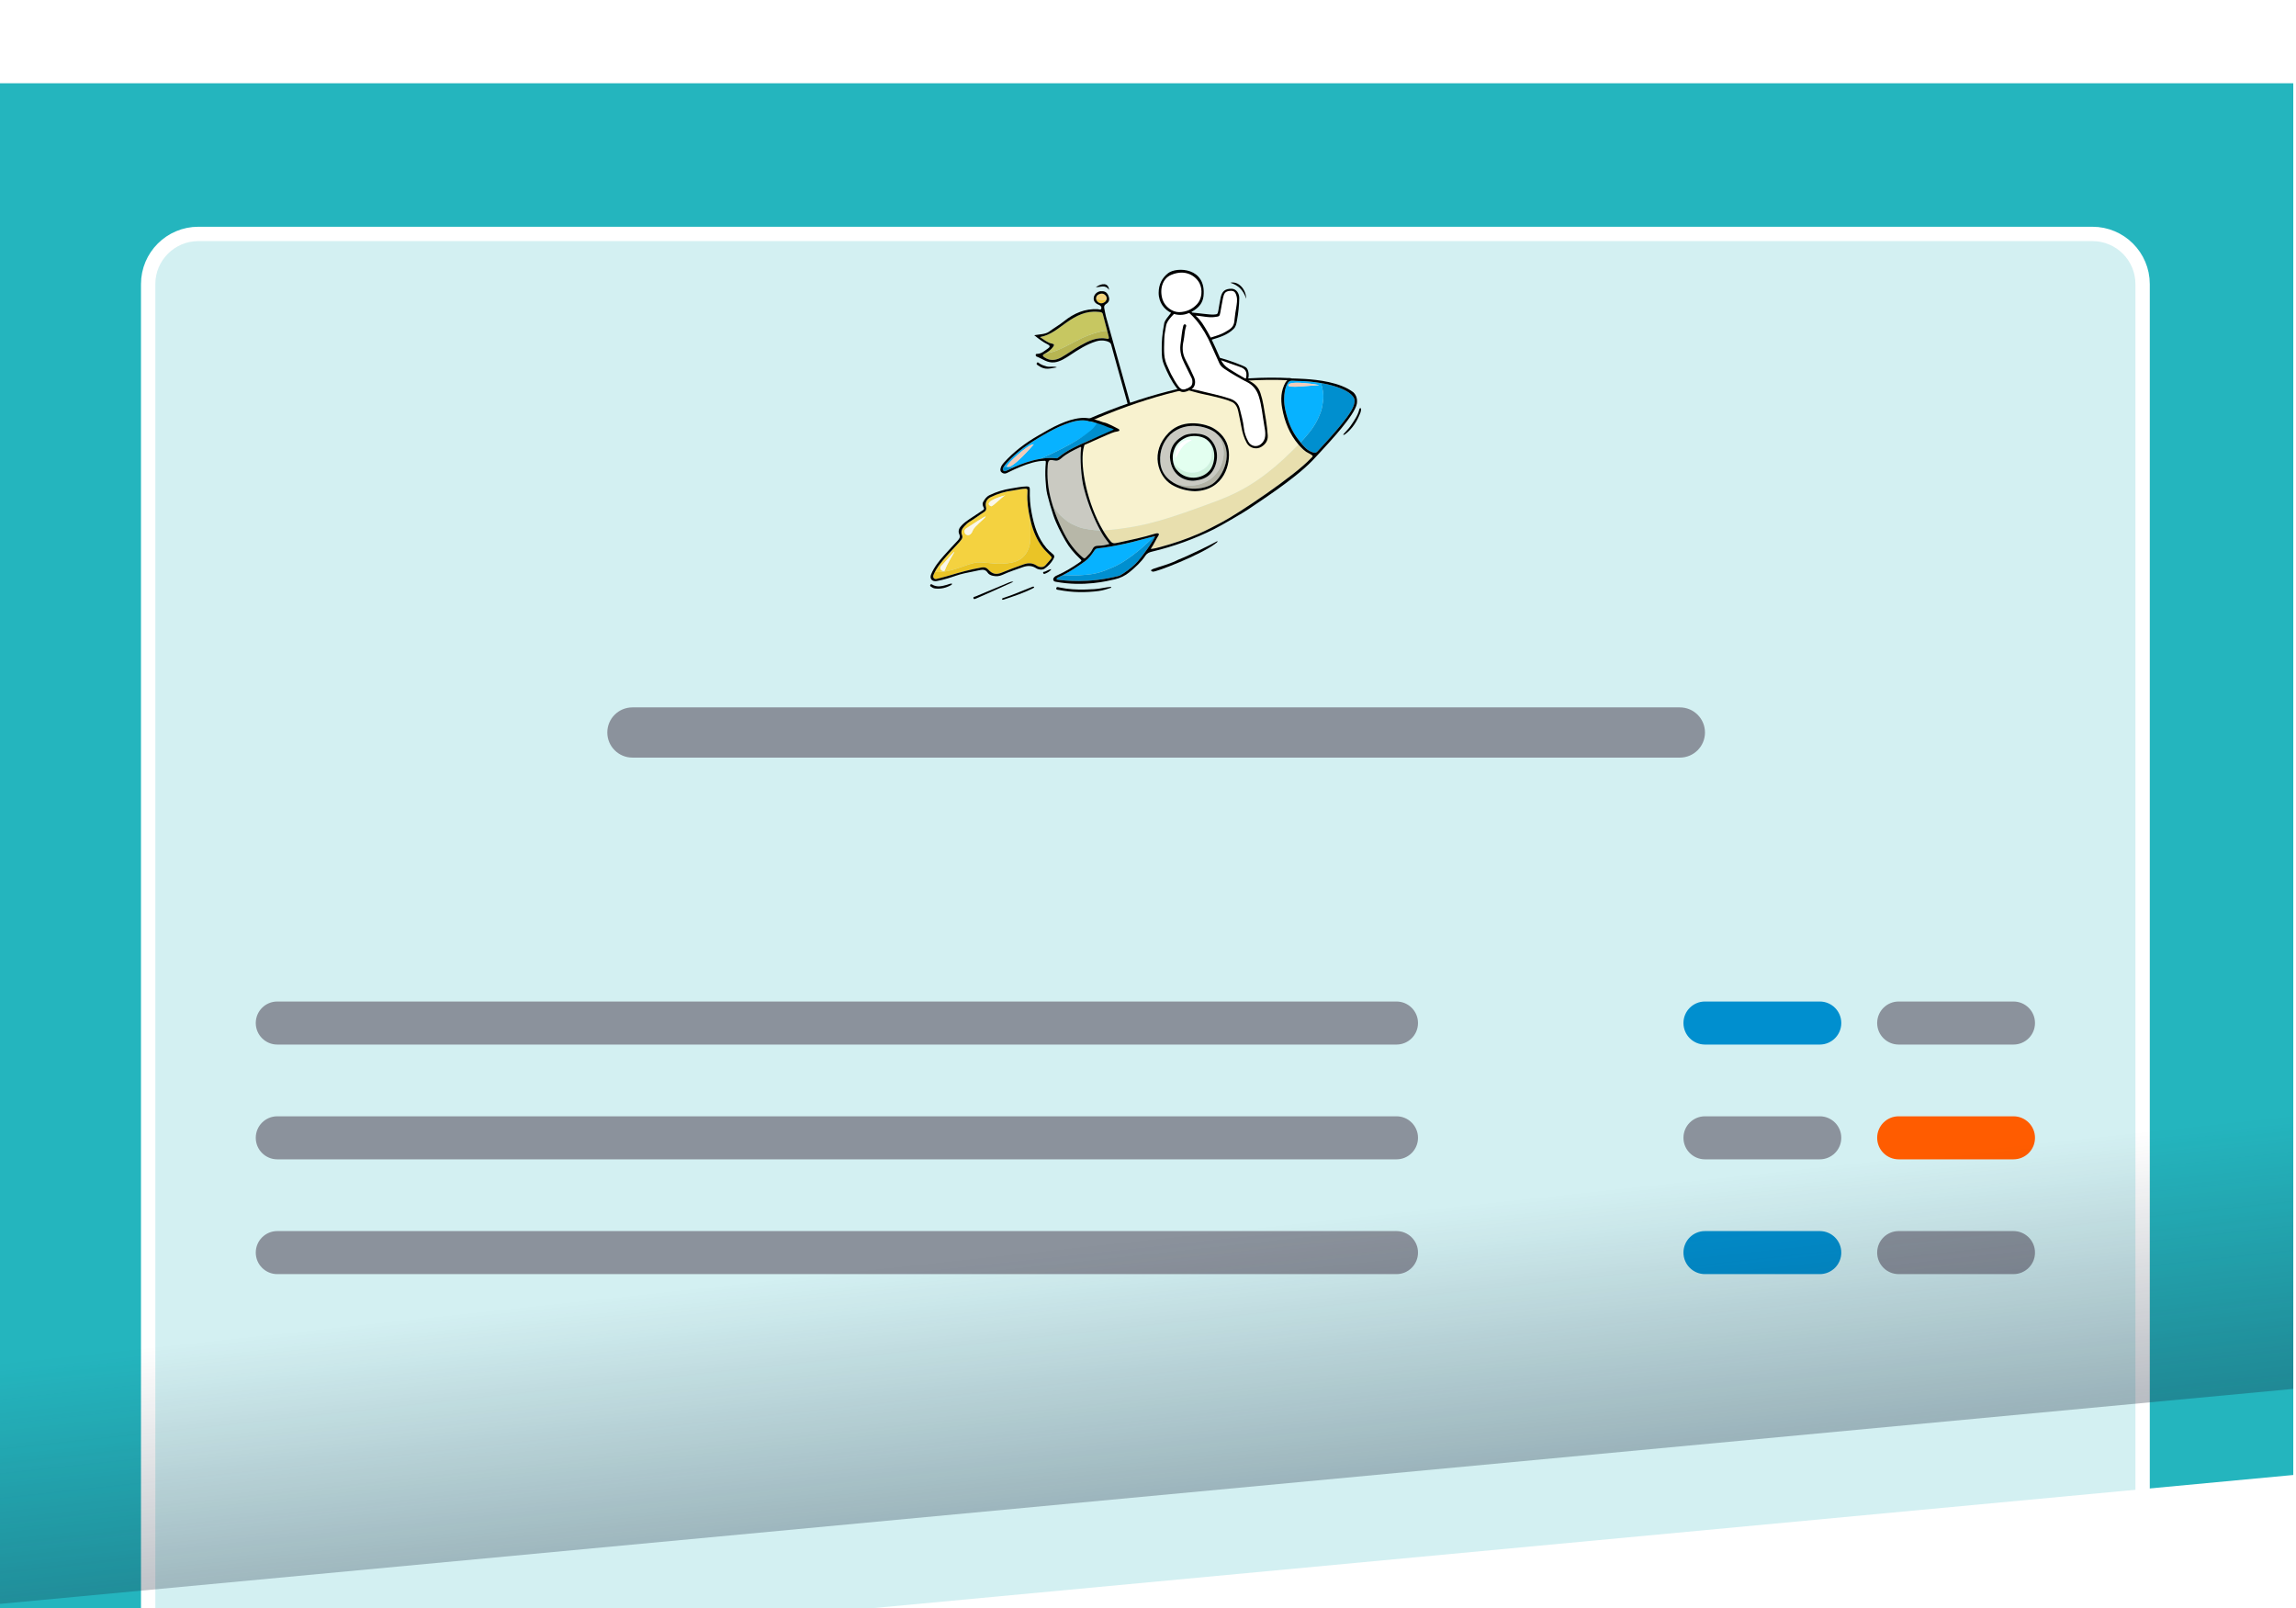 <svg width="404" height="283" viewBox="0 0 404 283" fill="none" xmlns="http://www.w3.org/2000/svg">
<g clip-path="url(#clip0_968_10398)">
<g clip-path="url(#clip1_968_10398)">
<g filter="url(#filter0_d_968_10398)">
<path d="M-0.44 -0.495H403.52V244.406L-0.44 282.277V-0.495Z" fill="#24B5BE"/>
<path d="M368.173 26.015H34.906C30.026 26.015 26.069 29.971 26.069 34.851V292.376C26.069 297.256 30.026 301.213 34.906 301.213H368.173C373.054 301.213 377.01 297.256 377.01 292.376V34.851C377.01 29.971 373.054 26.015 368.173 26.015Z" fill="white" fill-opacity="0.8" stroke="white" stroke-width="2.525"/>
</g>
<path d="M295.587 124.48H111.28C108.839 124.48 106.861 126.458 106.861 128.898C106.861 131.338 108.839 133.317 111.28 133.317H295.587C298.027 133.317 300.005 131.338 300.005 128.898C300.005 126.458 298.027 124.48 295.587 124.48Z" fill="#8B929C"/>
<path d="M245.723 176.237H48.792C46.7 176.237 45.005 177.933 45.005 180.024C45.005 182.116 46.7 183.812 48.792 183.812H245.723C247.814 183.812 249.51 182.116 249.51 180.024C249.51 177.933 247.814 176.237 245.723 176.237Z" fill="#8B929C"/>
<path d="M354.288 176.237H334.09C331.998 176.237 330.303 177.933 330.303 180.024C330.303 182.116 331.998 183.812 334.09 183.812H354.288C356.379 183.812 358.075 182.116 358.075 180.024C358.075 177.933 356.379 176.237 354.288 176.237Z" fill="#8B929C"/>
<path d="M354.288 196.436H334.09C331.998 196.436 330.303 198.131 330.303 200.223C330.303 202.314 331.998 204.01 334.09 204.01H354.288C356.379 204.01 358.075 202.314 358.075 200.223C358.075 198.131 356.379 196.436 354.288 196.436Z" fill="#FF5C00"/>
<path d="M354.288 216.633H334.09C331.998 216.633 330.303 218.329 330.303 220.42C330.303 222.512 331.998 224.208 334.09 224.208H354.288C356.379 224.208 358.075 222.512 358.075 220.42C358.075 218.329 356.379 216.633 354.288 216.633Z" fill="#8B929C"/>
<path d="M320.203 176.237H300.005C297.913 176.237 296.218 177.933 296.218 180.024C296.218 182.116 297.913 183.812 300.005 183.812H320.203C322.294 183.812 323.99 182.116 323.99 180.024C323.99 177.933 322.294 176.237 320.203 176.237Z" fill="#008FCF"/>
<path d="M320.203 196.436H300.005C297.913 196.436 296.218 198.131 296.218 200.223C296.218 202.314 297.913 204.01 300.005 204.01H320.203C322.294 204.01 323.99 202.314 323.99 200.223C323.99 198.131 322.294 196.436 320.203 196.436Z" fill="#8B929C"/>
<path d="M320.203 216.633H300.005C297.913 216.633 296.218 218.329 296.218 220.42C296.218 222.512 297.913 224.208 300.005 224.208H320.203C322.294 224.208 323.99 222.512 323.99 220.42C323.99 218.329 322.294 216.633 320.203 216.633Z" fill="#008FCF"/>
<path d="M245.723 196.436H48.792C46.7 196.436 45.005 198.131 45.005 200.223C45.005 202.314 46.7 204.01 48.792 204.01H245.723C247.814 204.01 249.51 202.314 249.51 200.223C249.51 198.131 247.814 196.436 245.723 196.436Z" fill="#8B929C"/>
<path d="M245.723 216.633H48.792C46.7 216.633 45.005 218.329 45.005 220.42C45.005 222.512 46.7 224.208 48.792 224.208H245.723C247.814 224.208 249.51 222.512 249.51 220.42C249.51 218.329 247.814 216.633 245.723 216.633Z" fill="#8B929C"/>
<path d="M202.252 92.091C204.956 91.414 207.599 90.519 210.219 89.573C212.886 88.61 215.604 87.698 218.122 86.379C220.384 85.194 222.495 83.692 224.443 82.045C225.343 81.283 226.208 80.479 227.046 79.65C227.526 79.177 228.014 78.71 228.488 78.229C228.446 78.27 227.268 76.522 227.175 76.355C226.804 75.694 226.496 74.999 226.246 74.284C226.03 73.664 225.383 70.582 225.474 69.749C225.585 68.747 225.973 67.739 226.73 67.073C226.585 66.72 226.121 66.656 225.738 66.65C217.239 66.507 208.716 67.836 200.664 70.559C199.685 70.89 198.715 71.24 197.744 71.591C196.312 72.109 194.882 72.626 193.45 73.144C192.773 73.388 191.952 73.871 192.097 74.576C192.134 74.751 192.231 74.911 192.251 75.088C192.278 75.32 192.169 75.543 192.064 75.752C191.533 76.811 190.845 77.867 190.623 79.039C190.024 82.196 191.325 88.678 194.084 93.333C194.395 93.326 194.708 93.308 195.023 93.278C197.447 93.05 199.89 92.681 202.252 92.091ZM205.664 76.13C208.37 73.412 212.468 74.765 213.39 75.287C214.817 76.097 215.926 77.379 216.169 79.093C216.589 81.44 215.499 86.275 210.261 86.442C208.865 86.404 207.396 86.019 206.179 85.295C203.756 83.853 202.273 79.527 205.665 76.13L205.664 76.13Z" fill="#F8F2CF"/>
<path d="M233.288 67.57C233.294 67.572 233.301 67.573 233.308 67.575C233.302 67.573 233.296 67.572 233.288 67.57Z" fill="#07B2FF"/>
<path d="M229.185 77.49C229.995 76.589 230.809 75.641 231.424 74.591C231.793 73.96 232.106 73.282 232.365 72.6C232.617 71.936 232.715 71.218 232.809 70.521C232.949 69.473 232.771 68.401 232.419 67.404H232.42C231.158 67.187 229.95 67.081 229.065 67.052C228.507 67.034 227.946 67.042 227.39 66.993C226.967 66.955 226.734 67.138 226.545 67.486C226.082 68.338 225.963 69.262 225.952 70.208C225.937 71.498 226.269 72.711 226.656 73.935C227.126 75.417 227.884 76.707 228.858 77.886C228.851 77.879 228.845 77.871 228.84 77.864C228.956 77.74 229.071 77.616 229.185 77.49ZM226.685 67.792C226.832 66.825 232.306 67.757 232.116 67.766C230.407 67.845 226.599 68.365 226.685 67.792Z" fill="#07B2FF"/>
<path d="M235.822 68.308C235.835 68.312 235.846 68.318 235.858 68.322C235.845 68.318 235.834 68.312 235.822 68.308Z" fill="#07B2FF"/>
<path d="M196.878 75.535C196.887 75.543 196.894 75.552 196.903 75.561C196.896 75.552 196.887 75.543 196.878 75.535Z" fill="#F8F2CF"/>
<path d="M228.686 78.454C228.698 78.469 228.712 78.483 228.726 78.497C228.712 78.483 228.699 78.468 228.686 78.454Z" fill="#F8F2CF"/>
<path d="M228.951 78.735C228.932 78.715 228.911 78.695 228.893 78.675C228.911 78.695 228.93 78.715 228.951 78.735Z" fill="#F8F2CF"/>
<path d="M196.871 75.527C196.863 75.52 196.857 75.515 196.85 75.51C196.857 75.515 196.865 75.521 196.871 75.527Z" fill="#F8F2CF"/>
<path d="M176.576 82.218C176.582 82.207 176.59 82.196 176.596 82.186C176.589 82.196 176.582 82.207 176.576 82.218Z" fill="#07B2FF"/>
<path d="M176.53 82.299C176.535 82.291 176.539 82.283 176.544 82.275C176.539 82.283 176.534 82.291 176.53 82.299Z" fill="#07B2FF"/>
<path d="M176.454 82.554C176.454 82.546 176.454 82.538 176.455 82.531C176.455 82.538 176.454 82.546 176.454 82.554Z" fill="#07B2FF"/>
<path d="M176.504 82.733C176.501 82.726 176.497 82.719 176.493 82.712C176.497 82.719 176.499 82.726 176.504 82.733Z" fill="#07B2FF"/>
<path d="M178.489 82.186C178.489 82.186 178.487 82.187 178.484 82.187C178.487 82.187 178.487 82.186 178.489 82.186Z" fill="#07B2FF"/>
<path d="M177.2 82.195C177.667 82.248 178.152 82.203 178.623 82.126C179.696 81.655 181.25 81.063 182.928 80.772C183.152 80.678 183.376 80.583 183.597 80.488C185.181 79.81 186.727 79.038 188.236 78.204C189.613 77.443 190.97 76.632 192.25 75.717C192.45 75.574 192.652 75.431 192.852 75.284C192.856 75.119 194.487 76.27 194.511 74.687C194.516 74.407 192.779 74.405 192.532 74.332C192.06 74.193 191.589 74.064 191.098 74.005C189.763 73.846 188.53 74.237 187.318 74.697C185.961 75.213 184.696 75.921 183.44 76.645C181.129 77.979 178.94 79.468 177.141 81.468C176.963 81.666 176.793 81.877 176.651 82.102C176.649 82.106 176.646 82.11 176.644 82.113C176.646 82.11 176.649 82.106 176.65 82.103C176.83 82.143 177.013 82.173 177.2 82.195ZM181.901 78.183C181.901 78.183 178.03 82.752 177.202 82.082C176.934 81.865 180.836 78.151 181.901 78.183Z" fill="#07B2FF"/>
<path d="M185.204 80.6C185.234 80.601 185.265 80.603 185.293 80.604C185.263 80.603 185.233 80.601 185.204 80.6Z" fill="#07B2FF"/>
<path d="M183.454 80.691C183.454 80.691 183.449 80.692 183.446 80.693C183.449 80.693 183.451 80.692 183.454 80.691Z" fill="#07B2FF"/>
<path d="M186.163 91.543C186.129 91.462 186.096 91.381 186.063 91.299C186.096 91.381 186.13 91.462 186.163 91.543Z" fill="#CACAC2"/>
<path d="M193.67 93.466L193.674 93.473L193.67 93.466Z" fill="#CACAC2"/>
<path d="M187.167 93.706C187.147 93.668 187.128 93.63 187.109 93.591C187.128 93.629 187.148 93.667 187.167 93.706Z" fill="#CACAC2"/>
<path d="M193.873 93.822C193.878 93.832 193.883 93.84 193.889 93.85C193.884 93.841 193.878 93.832 193.873 93.822Z" fill="#CACAC2"/>
<path d="M194.337 94.562C194.337 94.562 194.341 94.567 194.342 94.569C194.339 94.567 194.338 94.565 194.337 94.562Z" fill="#CACAC2"/>
<path d="M194.019 94.068L194.022 94.075L194.019 94.068Z" fill="#CACAC2"/>
<path d="M185.989 90.01C186.261 90.37 186.571 90.701 186.916 90.991C187.322 91.331 187.722 91.699 188.179 91.973C188.659 92.26 189.187 92.48 189.699 92.695C190.292 92.944 190.913 93.043 191.546 93.148C192.237 93.262 192.914 93.325 193.597 93.335C192.674 91.646 191.541 89.036 190.781 86.154C190.186 84.145 190.032 80.354 190.2 79.084C190.216 78.959 190.274 78.77 190.207 78.688C190.11 78.599 190.041 78.682 189.983 78.71C188.834 79.263 187.674 79.808 186.714 80.665C186.314 81.023 185.957 81.148 185.408 81.012C184.632 80.82 184.422 81.039 184.358 81.839C184.19 83.954 184.411 86.022 184.969 88.074C185.169 88.808 185.398 89.528 185.654 90.237C185.501 89.815 185.357 89.388 185.225 88.956C185.466 89.317 185.726 89.664 185.987 90.01L185.989 90.01Z" fill="#CACAC2"/>
<path d="M190.059 101.224C190.889 101.181 191.728 101.103 192.546 100.949C193.398 100.789 194.197 100.502 195.001 100.179L194.394 100.414C195.328 100.057 196.238 99.678 197.107 99.179C197.937 98.703 198.716 98.146 199.481 97.573C200.718 96.644 201.849 95.585 202.96 94.512C203.006 94.469 203.05 94.425 203.094 94.382C203.147 94.369 203.2 94.356 203.253 94.344C201.498 94.756 199.744 95.289 198.065 95.649C196.43 96 194.794 96.334 193.129 96.496C192.818 96.527 192.672 96.713 192.517 96.947C192.06 97.639 191.556 98.313 190.883 98.791C189.643 99.673 188.382 100.523 187.021 101.209C188.034 101.245 189.048 101.277 190.059 101.224Z" fill="#07B2FF"/>
<path opacity="0.5" d="M213.662 80.157C213.662 80.209 213.662 80.26 213.662 80.311C213.663 80.26 213.663 80.208 213.662 80.157Z" fill="#E5FBFB"/>
<path opacity="0.5" d="M206.576 81.853C206.567 81.828 206.559 81.803 206.55 81.777C206.557 81.803 206.566 81.828 206.576 81.853Z" fill="#E5FBFB"/>
<path opacity="0.5" d="M206.649 82.036C206.64 82.014 206.631 81.992 206.621 81.97C206.63 81.992 206.64 82.014 206.649 82.036Z" fill="#E5FBFB"/>
<path d="M209.587 83.195C211.136 83.27 212.747 82.285 213.134 80.733C213.363 79.807 213.309 78.771 212.895 77.907C212.722 77.693 212.516 77.493 212.273 77.312C211.372 76.657 209.714 76.523 208.662 77.011C207.43 77.583 206.76 78.385 206.45 79.641C206.327 80.142 206.318 80.779 206.444 81.377C206.438 81.345 206.432 81.312 206.425 81.28C207.13 82.381 208.253 83.131 209.587 83.195ZM209.649 77.383C210.053 77.433 208.862 77.731 208.135 78.595C207.387 79.483 206.992 80.783 206.815 80.573C206.593 80.31 207.123 77.063 209.649 77.383Z" fill="#E3FFF0"/>
<path opacity="0.5" d="M213.654 79.989C213.657 80.04 213.658 80.091 213.659 80.142C213.659 80.091 213.657 80.04 213.654 79.989Z" fill="#E5FBFB"/>
<path d="M207.75 85.547C207.392 85.418 207.03 85.257 206.679 85.062C206.856 85.124 207.034 85.177 207.216 85.223C208.357 85.511 209.523 85.551 210.677 85.304C211.773 85.07 212.883 84.524 213.66 83.706C214.043 83.304 214.404 82.856 214.645 82.354C214.989 81.636 215.174 81.049 215.277 80.256C215.415 79.197 215.16 77.99 214.607 77.076C214.419 76.763 214.2 76.471 213.958 76.203C212.965 75.326 209.001 73.741 205.933 76.439C204.648 77.761 204.035 79.311 204.146 81.216C204.278 83.649 206.072 84.94 207.75 85.547ZM208.277 76.662C209.032 76.227 211.586 75.958 212.824 77.139C214.882 79.1 214.227 82.161 212.913 83.464C212.206 84.165 211.296 84.443 210.307 84.566C208.78 84.757 206.097 83.943 205.861 80.446C205.932 78.117 207.274 77.238 208.277 76.662Z" fill="#CACAC2"/>
<path d="M209.853 85.996C209.805 85.993 209.757 85.99 209.707 85.986C209.756 85.99 209.805 85.993 209.853 85.996Z" fill="#CACAC2"/>
<path d="M207.963 85.62C207.895 85.597 207.825 85.573 207.755 85.548C207.824 85.573 207.893 85.597 207.963 85.62Z" fill="#CACAC2"/>
<path d="M177.294 99.117C177.153 99.131 177.012 99.146 176.87 99.16C177.012 99.148 177.153 99.134 177.294 99.117Z" fill="#F4D240"/>
<path d="M166.013 100.607C167.073 100.483 168.115 100.14 169.117 99.787C170.036 99.463 170.949 99.116 171.913 98.966C172.712 98.927 173.514 99.03 174.308 99.104C174.74 99.145 175.173 99.182 175.606 99.198C176.18 99.219 176.737 99.173 177.306 99.115C178.353 98.987 179.386 98.701 180.139 97.892C180.94 97.031 181.278 95.948 181.309 94.785C181.336 93.802 181.293 92.807 181.267 91.823C181.262 91.617 181.255 91.409 181.246 91.202C180.918 89.747 180.698 88.278 180.789 86.769C180.838 85.956 180.813 85.95 179.989 86.027C179.388 86.082 178.799 86.245 178.204 86.316C176.833 86.48 175.545 86.887 174.309 87.486C173.602 87.828 173.29 88.511 173.495 89.248C173.596 89.612 173.484 89.895 173.157 90.099C172.286 90.644 171.485 91.294 170.594 91.813C170.253 92.011 169.967 92.315 169.685 92.602C169.253 93.044 169.024 93.562 169.281 94.183C169.4 94.468 169.327 94.71 169.171 94.94C169.059 95.105 168.931 95.262 168.796 95.41C167.822 96.484 166.806 97.523 165.883 98.64C165.322 99.317 164.781 100.027 164.403 100.834C164.432 100.773 164.461 100.712 164.493 100.652C164.988 100.701 165.494 100.669 166.013 100.609V100.607ZM176.872 87.178C176.308 87.38 174.668 89.231 174.358 89.079C172.642 88.236 177.196 87.062 176.872 87.178ZM170.114 92.918C170.48 92.713 173.798 90.455 173.399 90.964C173.029 91.434 171.423 92.703 171.213 93.262C170.695 94.636 169.915 94.093 169.806 93.864C169.549 93.321 169.878 93.05 170.114 92.918ZM165.673 99.535C165.998 99.269 168.204 96.617 167.9 97.188C167.619 97.716 166.674 99.172 166.243 100.361C166.149 100.617 165.688 100.441 165.546 100.232C165.383 99.996 165.465 99.707 165.675 99.535H165.673Z" fill="#F4D240"/>
<path d="M177.467 99.098C177.413 99.104 177.359 99.11 177.305 99.115C177.301 99.115 177.297 99.116 177.292 99.116C177.35 99.11 177.408 99.105 177.467 99.098Z" fill="#F4D240"/>
<path d="M164.31 101.041C164.337 100.976 164.365 100.912 164.395 100.848C164.365 100.912 164.336 100.976 164.31 101.041Z" fill="#F4D240"/>
<path d="M181.332 91.568L181.333 91.571L181.332 91.568Z" fill="#F4D240"/>
<path d="M237.458 69.17C237.399 69.127 237.337 69.085 237.275 69.044C237.265 69.037 237.252 69.029 237.242 69.022C237.182 68.983 237.12 68.945 237.058 68.907C237.045 68.899 237.033 68.892 237.021 68.885C236.956 68.846 236.889 68.809 236.822 68.771C236.818 68.769 236.813 68.767 236.809 68.765C236.744 68.729 236.677 68.694 236.607 68.659C236.596 68.653 236.585 68.647 236.573 68.641C236.504 68.607 236.434 68.573 236.362 68.54C236.348 68.533 236.335 68.526 236.319 68.52C236.247 68.486 236.173 68.454 236.1 68.421C236.092 68.418 236.083 68.415 236.076 68.411C236.004 68.381 235.932 68.351 235.859 68.322C235.847 68.317 235.836 68.312 235.823 68.308C235.748 68.278 235.671 68.249 235.594 68.22C235.577 68.214 235.561 68.208 235.546 68.202C235.467 68.174 235.389 68.145 235.31 68.118C235.298 68.114 235.287 68.111 235.275 68.107C235.2 68.081 235.124 68.055 235.046 68.031C235.036 68.027 235.024 68.024 235.014 68.02C234.933 67.995 234.851 67.97 234.769 67.945C234.752 67.94 234.734 67.934 234.716 67.929C234.635 67.905 234.555 67.882 234.471 67.859C234.457 67.854 234.442 67.85 234.427 67.847C234.348 67.825 234.268 67.803 234.19 67.782C234.181 67.78 234.171 67.778 234.162 67.776C234.079 67.754 233.993 67.732 233.908 67.712C233.891 67.708 233.872 67.703 233.854 67.699C233.771 67.679 233.687 67.659 233.605 67.64C233.588 67.637 233.571 67.633 233.554 67.629C233.473 67.611 233.391 67.593 233.309 67.575C233.302 67.574 233.296 67.572 233.288 67.571C233.203 67.552 233.118 67.535 233.032 67.518C233.015 67.514 232.996 67.51 232.977 67.507C232.895 67.491 232.813 67.475 232.729 67.46C232.712 67.456 232.693 67.453 232.674 67.449C232.589 67.434 232.505 67.419 232.421 67.404C232.773 68.402 232.95 69.474 232.811 70.521C232.718 71.218 232.619 71.937 232.367 72.6C232.107 73.282 231.795 73.96 231.425 74.591C230.812 75.642 229.996 76.59 229.187 77.49C229.073 77.616 228.957 77.741 228.84 77.865C228.846 77.872 228.852 77.88 228.858 77.887C229.452 78.608 230.059 79.318 231.025 79.608C231.378 79.714 231.574 79.707 231.827 79.426C232.905 78.233 237.482 73.473 238.168 71.441C238.486 70.519 238.507 69.995 237.459 69.169L237.458 69.17Z" fill="#008FCF"/>
<path d="M230.285 79.761C229.96 79.605 229.66 79.412 229.395 79.168C229.319 79.098 229.245 79.027 229.171 78.956C229.153 78.937 229.132 78.917 229.113 78.898C229.058 78.844 229.004 78.789 228.951 78.735C228.932 78.715 228.911 78.695 228.892 78.675C228.837 78.617 228.781 78.558 228.727 78.499C228.713 78.484 228.699 78.469 228.685 78.454C228.619 78.38 228.552 78.305 228.487 78.23C228.014 78.71 227.525 79.177 227.046 79.651C226.206 80.48 225.343 81.284 224.441 82.045C222.495 83.692 220.384 85.195 218.122 86.379C215.603 87.698 212.886 88.61 210.218 89.574C207.599 90.52 204.955 91.415 202.251 92.091C199.888 92.682 197.445 93.051 195.024 93.278C194.707 93.308 194.396 93.326 194.085 93.334C194.156 93.454 194.228 93.572 194.301 93.69C194.308 93.701 194.315 93.712 194.322 93.723C194.393 93.837 194.465 93.949 194.538 94.06C194.539 94.062 194.541 94.064 194.542 94.066C194.613 94.174 194.685 94.28 194.757 94.386C194.772 94.408 194.787 94.429 194.802 94.451C194.875 94.555 194.947 94.658 195.022 94.759C195.745 95.697 195.766 95.711 196.934 95.456C199.051 94.994 201.174 94.56 203.246 93.913C203.352 93.881 203.462 93.85 203.572 93.842C203.891 93.821 204.017 93.983 203.847 94.239C203.427 94.871 203.049 95.769 202.477 96.599C203.063 96.569 203.669 96.395 204.226 96.246C206.516 95.629 208.758 94.863 210.93 93.921C212.321 93.317 213.663 92.601 215.01 91.894C217.909 90.37 227.824 83.716 230.651 80.662C230.782 80.531 230.977 80.424 230.97 80.187C230.76 80.006 230.526 79.877 230.285 79.761Z" fill="#E8DFAE"/>
<path d="M188.235 78.204C186.726 79.037 185.181 79.81 183.597 80.489C183.375 80.583 183.152 80.678 182.928 80.772C182.985 80.762 183.043 80.753 183.101 80.744C183.157 80.735 183.216 80.726 183.272 80.717C183.274 80.717 183.275 80.717 183.276 80.717C183.333 80.709 183.389 80.701 183.445 80.694C183.448 80.694 183.45 80.693 183.454 80.692C183.508 80.685 183.564 80.678 183.62 80.672C183.623 80.672 183.628 80.671 183.633 80.67C183.686 80.664 183.739 80.658 183.794 80.652C183.8 80.652 183.806 80.651 183.813 80.65C183.864 80.645 183.916 80.64 183.968 80.636C183.977 80.635 183.986 80.635 183.993 80.634C184.044 80.629 184.093 80.626 184.143 80.622C184.155 80.621 184.166 80.621 184.177 80.62C184.224 80.617 184.272 80.614 184.319 80.611C184.333 80.611 184.347 80.61 184.361 80.609C184.406 80.607 184.45 80.605 184.496 80.603C184.512 80.603 184.528 80.602 184.545 80.602C184.587 80.6 184.629 80.599 184.672 80.598C184.691 80.598 184.71 80.598 184.729 80.597C184.77 80.597 184.81 80.596 184.849 80.596C184.872 80.596 184.895 80.596 184.916 80.596C184.953 80.596 184.99 80.596 185.027 80.596C185.052 80.596 185.078 80.598 185.104 80.599C185.138 80.599 185.171 80.6 185.204 80.601C185.234 80.602 185.264 80.603 185.295 80.605C185.322 80.606 185.353 80.607 185.381 80.609C185.417 80.611 185.454 80.613 185.489 80.615C185.512 80.617 185.536 80.618 185.559 80.62C185.618 80.624 185.676 80.629 185.735 80.635C185.985 80.704 186.166 80.561 186.339 80.418C187.878 79.152 189.695 78.388 191.49 77.594C193.033 76.912 196.443 75.666 196.444 75.625C196.444 75.618 193.352 74.143 193.355 74.044C193.154 74.191 192.725 75.102 191.969 75.716C190.746 76.708 189.612 77.443 188.235 78.204Z" fill="#008FCF"/>
<path d="M177.25 82.767C177.258 82.763 177.267 82.759 177.277 82.755C177.282 82.752 177.287 82.75 177.293 82.747C177.302 82.743 177.312 82.738 177.322 82.733C177.33 82.73 177.336 82.727 177.343 82.724C177.353 82.719 177.363 82.714 177.374 82.709C177.599 82.601 177.983 82.412 178.484 82.188L178.488 82.186C178.532 82.166 178.576 82.147 178.623 82.127C178.15 82.203 177.667 82.249 177.199 82.195C177.012 82.174 176.827 82.143 176.648 82.103C176.647 82.106 176.644 82.109 176.642 82.113C176.633 82.127 176.624 82.141 176.615 82.155C176.61 82.163 176.605 82.171 176.6 82.179L176.596 82.186C176.589 82.197 176.583 82.208 176.576 82.219C176.572 82.224 176.57 82.229 176.566 82.234C176.561 82.243 176.557 82.251 176.552 82.259C176.548 82.264 176.546 82.269 176.543 82.275C176.538 82.283 176.533 82.291 176.53 82.299C176.527 82.304 176.525 82.31 176.522 82.315C176.517 82.323 176.513 82.332 176.509 82.341C176.507 82.346 176.504 82.353 176.502 82.358C176.498 82.367 176.494 82.374 176.492 82.382C176.489 82.389 176.487 82.397 176.484 82.404C176.482 82.411 176.479 82.418 176.475 82.425C176.474 82.432 176.471 82.439 176.47 82.446C176.468 82.453 176.465 82.46 176.464 82.467C176.463 82.474 176.463 82.481 176.461 82.487C176.46 82.495 176.458 82.503 176.458 82.51C176.456 82.517 176.456 82.524 176.456 82.531C176.456 82.538 176.455 82.547 176.455 82.554C176.455 82.562 176.455 82.57 176.456 82.577C176.456 82.584 176.456 82.591 176.458 82.598C176.459 82.606 176.46 82.613 176.461 82.622C176.463 82.629 176.464 82.635 176.466 82.643C176.468 82.65 176.471 82.656 176.473 82.664C176.475 82.672 176.478 82.68 176.482 82.688C176.485 82.695 176.489 82.703 176.494 82.712C176.498 82.719 176.501 82.726 176.504 82.733C176.513 82.748 176.523 82.763 176.535 82.778C176.734 83.043 176.998 82.873 177.207 82.785C177.218 82.781 177.228 82.776 177.24 82.771C177.244 82.769 177.248 82.768 177.253 82.766L177.25 82.767Z" fill="#008FCF"/>
<path d="M191.17 97.992C191.557 97.591 191.97 97.2 192.203 96.682C192.413 96.215 192.739 96.026 193.252 96.034C193.894 96.044 194.524 95.919 195.202 95.724C194.982 95.429 194.806 95.177 194.615 94.939C194.598 94.919 194.583 94.899 194.567 94.878C194.562 94.871 194.556 94.864 194.55 94.858C194.539 94.843 194.527 94.828 194.516 94.813C194.51 94.805 194.503 94.796 194.497 94.788C194.487 94.773 194.476 94.758 194.464 94.743C194.458 94.734 194.452 94.725 194.445 94.716C194.433 94.7 194.42 94.682 194.408 94.665C194.402 94.657 194.396 94.649 194.391 94.642C194.375 94.618 194.358 94.594 194.342 94.569C194.339 94.567 194.338 94.565 194.337 94.562C194.318 94.535 194.299 94.507 194.28 94.478C194.275 94.471 194.27 94.464 194.266 94.457C194.251 94.435 194.237 94.412 194.222 94.39C194.216 94.38 194.211 94.371 194.204 94.361C194.189 94.34 194.177 94.319 194.163 94.296C194.156 94.286 194.15 94.276 194.142 94.266C194.129 94.243 194.113 94.22 194.1 94.196C194.093 94.187 194.088 94.178 194.082 94.169C194.063 94.138 194.044 94.107 194.024 94.075C194.023 94.073 194.021 94.071 194.02 94.069C193.999 94.033 193.977 93.996 193.954 93.96C193.952 93.956 193.949 93.952 193.947 93.948C193.928 93.916 193.909 93.883 193.89 93.85C193.885 93.841 193.879 93.832 193.874 93.822C193.857 93.794 193.839 93.765 193.823 93.736C193.817 93.726 193.81 93.715 193.805 93.705C193.788 93.674 193.77 93.644 193.754 93.614C193.749 93.605 193.744 93.596 193.738 93.588C193.717 93.55 193.696 93.512 193.674 93.473C193.673 93.471 193.672 93.469 193.67 93.467C193.646 93.424 193.622 93.38 193.598 93.336C192.915 93.326 192.238 93.263 191.546 93.149C190.915 93.044 190.293 92.945 189.7 92.696C189.189 92.481 188.66 92.261 188.18 91.974C187.723 91.7 187.323 91.332 186.918 90.992C186.571 90.701 186.261 90.371 185.989 90.01C185.727 89.665 185.467 89.318 185.228 88.957C185.36 89.388 185.504 89.814 185.655 90.238C185.661 90.25 185.664 90.263 185.669 90.275C185.702 90.365 185.735 90.455 185.769 90.545C185.778 90.57 185.788 90.596 185.798 90.622C185.83 90.706 185.861 90.79 185.894 90.874C185.905 90.904 185.918 90.934 185.929 90.964C185.961 91.046 185.994 91.127 186.025 91.208C186.038 91.238 186.051 91.269 186.063 91.299C186.096 91.381 186.13 91.463 186.164 91.544C186.169 91.558 186.174 91.57 186.181 91.584C186.246 91.743 186.314 91.901 186.384 92.059C186.404 92.103 186.423 92.148 186.442 92.193C186.468 92.252 186.495 92.311 186.523 92.37C186.548 92.426 186.573 92.482 186.598 92.538C186.624 92.593 186.649 92.648 186.674 92.702C186.702 92.763 186.731 92.823 186.76 92.883C186.784 92.935 186.808 92.986 186.833 93.037C186.865 93.102 186.896 93.167 186.928 93.232C186.951 93.278 186.973 93.325 186.997 93.372C187.033 93.445 187.071 93.518 187.107 93.592C187.126 93.63 187.146 93.668 187.165 93.707C187.222 93.819 187.279 93.93 187.338 94.041C188.123 95.536 189.117 96.879 190.398 97.993C190.781 98.325 190.836 98.335 191.17 97.992Z" fill="#B7B7A8"/>
<path d="M203.094 94.383C203.05 94.426 203.005 94.47 202.96 94.513C201.849 95.586 200.718 96.645 199.481 97.573C198.716 98.148 197.936 98.704 197.107 99.18C196.237 99.679 195.328 100.057 194.393 100.415L195.001 100.18C194.196 100.503 193.398 100.79 192.544 100.95C191.726 101.103 190.889 101.182 190.059 101.225C189.046 101.277 188.033 101.247 187.02 101.211C186.902 101.272 186.782 101.331 186.661 101.388C186.647 101.395 186.632 101.401 186.618 101.408C186.493 101.467 186.366 101.525 186.239 101.582C186.092 101.647 185.885 101.696 185.942 101.995C187.304 102.16 191.384 102.713 196.781 101.368C196.91 101.334 197.042 101.292 197.155 101.223C198.036 100.692 198.89 100.065 199.644 99.363C200.903 98.194 203.201 94.76 203.252 94.345C203.199 94.358 203.147 94.371 203.093 94.383L203.094 94.383Z" fill="#008FCF"/>
<path opacity="0.5" d="M212.964 82.643C212.984 82.615 213.003 82.585 213.024 82.555C213.026 82.551 213.03 82.547 213.032 82.542C213.05 82.513 213.069 82.483 213.087 82.453C213.09 82.447 213.094 82.441 213.097 82.436C213.116 82.404 213.133 82.373 213.151 82.34C213.154 82.335 213.156 82.33 213.159 82.325C213.178 82.291 213.195 82.255 213.213 82.219C213.231 82.183 213.247 82.145 213.265 82.108C213.267 82.102 213.27 82.098 213.272 82.093C213.289 82.056 213.304 82.019 213.319 81.981C213.321 81.975 213.324 81.969 213.327 81.962C213.342 81.924 213.357 81.885 213.372 81.845C213.373 81.84 213.376 81.835 213.378 81.829C213.409 81.745 213.438 81.659 213.464 81.571C213.465 81.566 213.467 81.562 213.468 81.557C213.481 81.514 213.492 81.471 213.504 81.427C213.506 81.42 213.507 81.414 213.51 81.408C213.521 81.363 213.531 81.319 213.541 81.274C213.542 81.269 213.544 81.264 213.545 81.258C213.566 81.163 213.584 81.066 213.6 80.966C213.6 80.963 213.602 80.96 213.602 80.956C213.609 80.908 213.617 80.859 213.623 80.811C213.623 80.805 213.624 80.799 213.624 80.793C213.631 80.745 213.636 80.696 213.641 80.647C213.641 80.642 213.641 80.638 213.642 80.633C213.651 80.529 213.657 80.425 213.659 80.319C213.659 80.317 213.659 80.316 213.659 80.313C213.66 80.261 213.66 80.21 213.659 80.158C213.659 80.153 213.659 80.148 213.659 80.144C213.659 80.092 213.656 80.041 213.653 79.989C213.653 79.986 213.653 79.981 213.652 79.977C213.646 79.869 213.637 79.761 213.622 79.654C213.622 79.652 213.622 79.652 213.622 79.65C213.616 79.598 213.607 79.545 213.597 79.493C213.597 79.488 213.595 79.484 213.594 79.479C213.585 79.427 213.575 79.376 213.564 79.324C213.563 79.32 213.561 79.316 213.561 79.312C213.537 79.204 213.508 79.097 213.473 78.99C213.457 78.938 213.439 78.886 213.42 78.835C213.419 78.831 213.416 78.827 213.415 78.823C213.396 78.773 213.376 78.723 213.354 78.673C213.352 78.669 213.35 78.666 213.349 78.662C213.304 78.558 213.253 78.456 213.196 78.355C213.169 78.306 213.138 78.258 213.109 78.21C213.107 78.206 213.104 78.202 213.102 78.198C213.071 78.151 213.041 78.105 213.007 78.059C213.005 78.056 213.002 78.051 212.998 78.047C212.965 78.001 212.93 77.955 212.894 77.909C213.308 78.773 213.362 79.809 213.132 80.734C212.747 82.288 211.135 83.271 209.586 83.197C208.252 83.133 207.128 82.382 206.424 81.281C206.43 81.314 206.436 81.347 206.444 81.379C206.444 81.38 206.444 81.38 206.444 81.382C206.45 81.413 206.458 81.445 206.465 81.476C206.465 81.478 206.465 81.48 206.467 81.482C206.473 81.512 206.481 81.542 206.489 81.573C206.489 81.576 206.491 81.579 206.492 81.581C206.5 81.611 206.507 81.639 206.516 81.668C206.517 81.672 206.519 81.676 206.52 81.68C206.529 81.708 206.536 81.735 206.545 81.762C206.548 81.768 206.549 81.773 206.551 81.779C206.559 81.805 206.568 81.83 206.578 81.856C206.58 81.863 206.583 81.869 206.585 81.876C206.594 81.9 206.603 81.924 206.612 81.948C206.616 81.955 206.618 81.963 206.622 81.971C206.631 81.993 206.641 82.016 206.65 82.038C206.654 82.047 206.657 82.055 206.662 82.064C206.671 82.085 206.68 82.106 206.69 82.126C206.695 82.137 206.699 82.147 206.704 82.157C206.713 82.176 206.723 82.195 206.732 82.213C206.738 82.225 206.743 82.236 206.751 82.246C206.76 82.264 206.768 82.281 206.779 82.299C206.785 82.311 206.792 82.323 206.799 82.334C206.808 82.35 206.818 82.365 206.827 82.381C206.834 82.394 206.843 82.407 206.851 82.42C206.859 82.434 206.869 82.448 206.878 82.461C206.887 82.475 206.897 82.489 206.907 82.503C206.915 82.515 206.924 82.527 206.931 82.538C206.944 82.554 206.955 82.57 206.968 82.586C206.974 82.595 206.982 82.604 206.989 82.613C207.008 82.637 207.029 82.662 207.049 82.684C208.605 84.635 211.608 84.439 212.965 82.644L212.964 82.643Z" fill="#E5FBFB"/>
<path d="M212.964 82.643C212.984 82.615 213.003 82.585 213.024 82.555C213.026 82.551 213.03 82.547 213.032 82.542C213.05 82.513 213.069 82.483 213.087 82.453C213.09 82.447 213.094 82.441 213.097 82.436C213.116 82.404 213.133 82.373 213.151 82.34C213.154 82.335 213.156 82.33 213.159 82.325C213.178 82.291 213.195 82.255 213.213 82.219C213.231 82.183 213.247 82.145 213.265 82.108C213.267 82.102 213.27 82.098 213.272 82.093C213.289 82.056 213.304 82.019 213.319 81.981C213.321 81.975 213.324 81.969 213.327 81.962C213.342 81.924 213.357 81.885 213.372 81.845C213.373 81.84 213.376 81.835 213.378 81.829C213.409 81.745 213.438 81.659 213.464 81.571C213.465 81.566 213.467 81.562 213.468 81.557C213.481 81.514 213.492 81.471 213.504 81.427C213.506 81.42 213.507 81.414 213.51 81.408C213.521 81.363 213.531 81.319 213.541 81.274C213.542 81.269 213.544 81.264 213.545 81.258C213.566 81.163 213.584 81.066 213.6 80.966C213.6 80.963 213.602 80.96 213.602 80.956C213.609 80.908 213.617 80.859 213.623 80.811C213.623 80.805 213.624 80.799 213.624 80.793C213.631 80.745 213.636 80.696 213.641 80.647C213.641 80.642 213.641 80.638 213.642 80.633C213.651 80.529 213.657 80.425 213.659 80.319C213.659 80.317 213.659 80.316 213.659 80.313C213.66 80.261 213.66 80.21 213.659 80.158C213.659 80.153 213.659 80.148 213.659 80.144C213.659 80.092 213.656 80.041 213.653 79.989C213.653 79.986 213.653 79.981 213.652 79.977C213.646 79.869 213.637 79.761 213.622 79.654C213.622 79.652 213.622 79.652 213.622 79.65C213.616 79.598 213.607 79.545 213.597 79.493C213.597 79.488 213.595 79.484 213.594 79.479C213.585 79.427 213.575 79.376 213.564 79.324C213.563 79.32 213.561 79.316 213.561 79.312C213.537 79.204 213.508 79.097 213.473 78.99C213.457 78.938 213.439 78.886 213.42 78.835C213.419 78.831 213.416 78.827 213.415 78.823C213.396 78.773 213.376 78.723 213.354 78.673C213.352 78.669 213.35 78.666 213.349 78.662C213.304 78.558 213.253 78.456 213.196 78.355C213.169 78.306 213.138 78.258 213.109 78.21C213.107 78.206 213.104 78.202 213.102 78.198C213.071 78.151 213.041 78.105 213.007 78.059C213.005 78.056 213.002 78.051 212.998 78.047C212.965 78.001 212.93 77.955 212.894 77.909C213.308 78.773 213.362 79.809 213.132 80.734C212.747 82.288 211.135 83.271 209.586 83.197C208.252 83.133 207.128 82.382 206.424 81.281C206.43 81.314 206.436 81.347 206.444 81.379C206.444 81.38 206.444 81.38 206.444 81.382C206.45 81.413 206.458 81.445 206.465 81.476C206.465 81.478 206.465 81.48 206.467 81.482C206.473 81.512 206.481 81.542 206.489 81.573C206.489 81.576 206.491 81.579 206.492 81.581C206.5 81.611 206.507 81.639 206.516 81.668C206.517 81.672 206.519 81.676 206.52 81.68C206.529 81.708 206.536 81.735 206.545 81.762C206.548 81.768 206.549 81.773 206.551 81.779C206.559 81.805 206.568 81.83 206.578 81.856C206.58 81.863 206.583 81.869 206.585 81.876C206.594 81.9 206.603 81.924 206.612 81.948C206.616 81.955 206.618 81.963 206.622 81.971C206.631 81.993 206.641 82.016 206.65 82.038C206.654 82.047 206.657 82.055 206.662 82.064C206.671 82.085 206.68 82.106 206.69 82.126C206.695 82.137 206.699 82.147 206.704 82.157C206.713 82.176 206.723 82.195 206.732 82.213C206.738 82.225 206.743 82.236 206.751 82.246C206.76 82.264 206.768 82.281 206.779 82.299C206.785 82.311 206.792 82.323 206.799 82.334C206.808 82.35 206.818 82.365 206.827 82.381C206.834 82.394 206.843 82.407 206.851 82.42C206.859 82.434 206.869 82.448 206.878 82.461C206.887 82.475 206.897 82.489 206.907 82.503C206.915 82.515 206.924 82.527 206.931 82.538C206.944 82.554 206.955 82.57 206.968 82.586C206.974 82.595 206.982 82.604 206.989 82.613C207.008 82.637 207.029 82.662 207.049 82.684C208.605 84.635 211.608 84.439 212.965 82.644L212.964 82.643Z" fill="#CFF1DD"/>
<path d="M215.278 80.257C215.174 81.05 214.99 81.637 214.645 82.355C214.403 82.858 214.042 83.306 213.661 83.707C212.882 84.525 211.773 85.072 210.678 85.306C209.524 85.552 208.356 85.512 207.216 85.225C207.034 85.179 206.856 85.125 206.68 85.063C207.031 85.259 207.393 85.419 207.75 85.548L207.754 85.55C207.825 85.575 207.894 85.6 207.964 85.622C207.966 85.623 207.967 85.624 207.97 85.624C208.041 85.647 208.109 85.669 208.178 85.69L208.181 85.69C208.39 85.753 208.595 85.805 208.792 85.848H208.794C208.856 85.861 208.919 85.874 208.98 85.886C208.985 85.886 208.99 85.888 208.994 85.888C209.052 85.899 209.11 85.909 209.167 85.919C209.173 85.92 209.179 85.921 209.187 85.922C209.242 85.931 209.295 85.939 209.35 85.947C209.357 85.948 209.364 85.949 209.371 85.95C209.423 85.957 209.475 85.963 209.525 85.969C209.531 85.969 209.539 85.97 209.545 85.971C209.596 85.977 209.646 85.982 209.694 85.985C209.699 85.985 209.703 85.985 209.707 85.987C209.757 85.991 209.807 85.994 209.855 85.997C211.219 86.038 212.848 85.68 213.721 84.869C215.646 83.188 217.209 78.876 214.052 76.295C214.038 76.28 214.023 76.266 214.008 76.251C213.993 76.237 213.976 76.221 213.96 76.206C214.202 76.474 214.419 76.766 214.609 77.079C215.163 77.993 215.417 79.2 215.279 80.258L215.278 80.257Z" fill="#B2B2A5"/>
<path d="M184.751 97.708C184.301 97.241 183.811 96.803 183.423 96.29C182.442 94.99 181.81 93.513 181.42 91.938C181.39 91.816 181.361 91.693 181.332 91.571C181.332 91.57 181.332 91.568 181.33 91.568C181.301 91.446 181.273 91.324 181.246 91.202C181.255 91.409 181.262 91.617 181.267 91.823C181.292 92.806 181.337 93.802 181.309 94.785C181.277 95.948 180.94 97.032 180.139 97.892C179.386 98.701 178.354 98.986 177.306 99.115C177.359 99.109 177.414 99.104 177.469 99.099C177.411 99.105 177.351 99.111 177.293 99.117C177.151 99.134 177.009 99.149 176.869 99.161C177.01 99.146 177.152 99.132 177.293 99.117C177.297 99.117 177.301 99.115 177.306 99.115C176.736 99.173 176.18 99.219 175.605 99.198C175.172 99.183 174.739 99.145 174.308 99.104C173.514 99.03 172.711 98.927 171.913 98.966C170.95 99.117 170.036 99.464 169.118 99.787C168.114 100.141 167.073 100.484 166.013 100.608C165.495 100.668 164.989 100.7 164.493 100.65C164.462 100.71 164.433 100.771 164.404 100.833C164.402 100.838 164.399 100.843 164.397 100.848C164.366 100.912 164.337 100.976 164.311 101.042C164.215 101.267 164.115 101.508 164.305 101.738C164.496 101.973 164.735 101.902 164.98 101.835C165.605 101.664 166.239 101.525 166.858 101.336C168.805 100.745 170.758 100.195 172.768 99.856C173.243 99.776 173.577 99.89 173.896 100.237C174.633 101.037 175.295 101.174 176.298 100.758C177.558 100.236 178.835 99.761 180.123 99.314C180.915 99.04 181.646 99.041 182.362 99.505C182.605 99.662 182.869 99.796 183.17 99.789C183.486 99.816 183.748 99.707 183.956 99.479C184.24 99.164 184.528 98.851 184.798 98.523C185.136 98.113 185.124 98.09 184.754 97.707L184.751 97.708Z" fill="#EAC426"/>
<path d="M171.213 93.262C171.424 92.703 173.03 91.434 173.399 90.964C173.798 90.455 170.481 92.713 170.115 92.918C169.879 93.05 169.548 93.322 169.805 93.864C169.914 94.094 170.694 94.636 171.213 93.262Z" fill="#FCF7E8"/>
<path d="M166.242 100.361C166.675 99.172 167.619 97.716 167.899 97.188C168.203 96.617 165.998 99.27 165.674 99.535C165.465 99.707 165.382 99.996 165.545 100.232C165.689 100.441 166.148 100.617 166.242 100.361Z" fill="#FCF7E8"/>
<path d="M174.358 89.079C174.668 89.231 176.306 87.38 176.87 87.178C177.195 87.062 172.64 88.236 174.358 89.079Z" fill="#FCF7E8"/>
<path d="M208.135 78.596C208.862 77.731 210.052 77.434 209.649 77.383C207.122 77.064 206.593 80.31 206.815 80.573C206.992 80.782 207.387 79.483 208.135 78.596Z" fill="white"/>
<path d="M181.9 78.183C180.835 78.15 176.933 81.866 177.201 82.082C178.029 82.752 181.9 78.183 181.9 78.183Z" fill="#F1CBB9"/>
<path d="M226.687 67.792C226.601 68.365 230.407 67.845 232.118 67.766C232.307 67.757 226.833 66.825 226.687 67.792Z" fill="#F1CBB9"/>
<path d="M238.109 69.017C235.783 67.245 231.811 66.829 229.619 66.687C228.749 66.631 227.875 66.61 227.004 66.585C226.902 66.583 226.839 66.568 226.797 66.532C226.732 66.592 226.666 66.654 226.607 66.72C226.584 66.757 226.563 66.796 226.545 66.838C226.482 66.983 226.374 67.107 226.246 67.211C225.366 68.728 225.33 70.308 225.613 71.856C226.047 74.232 226.921 76.414 228.486 78.229C228.552 78.304 228.619 78.379 228.686 78.453C228.7 78.469 228.714 78.483 228.727 78.498C228.782 78.557 228.837 78.616 228.893 78.674C228.912 78.694 228.931 78.714 228.951 78.734C229.004 78.788 229.058 78.843 229.114 78.897C229.133 78.916 229.153 78.936 229.172 78.955C229.246 79.026 229.32 79.097 229.395 79.167C229.66 79.412 229.961 79.604 230.285 79.76C230.526 79.876 230.76 80.004 230.969 80.186C230.977 80.422 230.781 80.53 230.65 80.661C227.825 83.715 217.909 90.368 215.009 91.892C213.664 92.6 212.322 93.316 210.931 93.919C208.758 94.861 206.515 95.627 204.226 96.244C203.669 96.394 203.063 96.568 202.478 96.597C203.048 95.768 203.427 94.87 203.846 94.238C204.016 93.981 203.89 93.819 203.571 93.841C203.461 93.849 203.351 93.879 203.245 93.912C201.174 94.559 199.05 94.992 196.935 95.455C195.767 95.71 195.745 95.695 195.021 94.758C194.948 94.657 194.874 94.554 194.802 94.45C194.787 94.428 194.772 94.406 194.757 94.384C194.684 94.279 194.612 94.172 194.541 94.064L194.537 94.059C194.464 93.948 194.392 93.835 194.321 93.722C194.315 93.71 194.308 93.7 194.301 93.688C194.228 93.571 194.155 93.452 194.084 93.332C191.325 88.677 190.024 82.194 190.623 79.037C190.727 78.483 190.835 78.282 190.835 78.282C191.15 78.194 195.234 76.26 196.124 76.02C196.316 75.969 196.943 75.904 196.964 75.759C196.967 75.728 196.966 75.699 196.959 75.671C196.956 75.659 196.952 75.647 196.948 75.636C196.947 75.632 196.945 75.628 196.943 75.624C196.94 75.616 196.936 75.609 196.932 75.601C196.93 75.597 196.927 75.593 196.926 75.59C196.919 75.581 196.913 75.572 196.907 75.563L196.904 75.56C196.897 75.55 196.888 75.541 196.878 75.533C196.875 75.53 196.873 75.528 196.87 75.525C196.863 75.519 196.856 75.513 196.849 75.508C196.846 75.506 196.844 75.504 196.84 75.502C196.83 75.495 196.82 75.488 196.808 75.482C196.365 75.246 194.844 74.436 194.328 74.355C194.142 74.327 193.967 74.259 193.79 74.195C192.661 73.783 191.369 73.436 190.154 73.558C188.877 73.687 187.673 74.098 186.498 74.61C185.163 75.192 183.918 75.937 182.658 76.661C180.41 77.951 178.375 79.498 176.636 81.423C176.426 81.655 176.235 81.908 176.126 82.206C176.013 82.51 175.941 82.842 176.199 83.086C176.451 83.324 176.777 83.411 177.13 83.258C177.56 83.07 181.195 81.094 183.704 81.096C183.998 81.061 184.039 81.138 184.015 81.415C183.926 82.417 183.894 83.421 183.967 84.427C184.032 85.296 184.073 86.168 184.28 87.021C184.582 88.257 184.942 89.474 185.347 90.682C185.877 92.263 186.665 93.716 187.472 95.154C188.128 96.325 189.006 97.35 189.988 98.277C190.377 98.643 190.377 98.665 189.961 98.956C188.733 99.818 187.453 100.592 186.084 101.211C185.9 101.295 185.711 101.368 185.567 101.51C185.423 101.65 185.284 101.804 185.332 102.035C185.381 102.279 185.587 102.342 185.783 102.375C190.696 103.293 194.91 102.234 196.128 101.954C197.104 101.73 197.972 101.316 198.749 100.676C199.788 99.819 200.787 98.918 201.535 97.796C201.854 97.317 202.239 97.183 202.753 97.059C206.527 96.155 210.157 94.846 213.631 93.112C214.931 92.463 218.973 90.099 219.683 89.598C221.307 88.452 227.623 84.462 230.88 81.101C231.377 80.588 231.861 80.061 232.343 79.533C234.06 77.653 238.341 73.094 238.746 71.067C238.881 70.302 238.684 69.539 238.111 69.015L238.109 69.017ZM184.177 80.619C184.166 80.62 184.154 80.62 184.143 80.621C184.092 80.625 184.043 80.629 183.994 80.633C183.985 80.634 183.976 80.634 183.967 80.635C183.916 80.639 183.865 80.644 183.812 80.65C183.806 80.65 183.8 80.651 183.793 80.651C183.74 80.657 183.686 80.663 183.633 80.669C183.629 80.669 183.624 80.671 183.619 80.671C183.563 80.677 183.509 80.684 183.454 80.691C183.451 80.691 183.449 80.691 183.445 80.692C183.389 80.7 183.332 80.707 183.276 80.716H183.273C183.215 80.724 183.158 80.733 183.1 80.742C183.043 80.751 182.985 80.761 182.928 80.771C181.25 81.061 179.696 81.654 178.623 82.125C178.577 82.145 178.533 82.165 178.489 82.185L178.485 82.186C177.984 82.41 177.6 82.6 177.375 82.707C177.364 82.713 177.354 82.718 177.344 82.722C177.336 82.725 177.33 82.728 177.324 82.731C177.313 82.737 177.303 82.741 177.295 82.746C177.288 82.748 177.283 82.751 177.278 82.753C177.268 82.758 177.259 82.761 177.252 82.765C177.247 82.767 177.243 82.769 177.239 82.771C177.228 82.776 177.215 82.781 177.206 82.785C176.997 82.872 176.733 83.043 176.533 82.777C176.522 82.762 176.511 82.747 176.503 82.732C176.499 82.725 176.495 82.718 176.492 82.711C176.488 82.704 176.484 82.695 176.48 82.687C176.476 82.68 176.475 82.671 176.471 82.664C176.469 82.657 176.466 82.65 176.465 82.642C176.463 82.635 176.463 82.628 176.46 82.621C176.459 82.614 176.456 82.606 176.456 82.598C176.455 82.591 176.455 82.584 176.455 82.577C176.455 82.569 176.454 82.561 176.454 82.554C176.454 82.546 176.454 82.538 176.455 82.531C176.455 82.524 176.455 82.517 176.456 82.51C176.456 82.502 176.459 82.494 176.46 82.487C176.461 82.48 176.461 82.473 176.463 82.467C176.465 82.46 176.466 82.452 176.469 82.445C176.47 82.438 176.471 82.431 176.474 82.424C176.476 82.418 176.479 82.41 176.482 82.403C176.484 82.397 176.487 82.389 176.489 82.382C176.493 82.374 176.497 82.366 176.499 82.358C176.502 82.352 176.504 82.346 176.507 82.34C176.511 82.332 176.516 82.323 176.521 82.315C176.523 82.309 176.526 82.304 176.528 82.299C176.533 82.29 176.537 82.282 176.542 82.274C176.546 82.269 176.548 82.263 176.551 82.258C176.556 82.25 176.561 82.242 176.566 82.233C176.569 82.228 176.572 82.223 176.575 82.218C176.583 82.207 176.589 82.195 176.595 82.185L176.599 82.178C176.604 82.17 176.609 82.162 176.614 82.154C176.623 82.14 176.632 82.126 176.642 82.112C176.644 82.108 176.646 82.104 176.648 82.101C176.79 81.876 176.96 81.665 177.138 81.467C178.937 79.466 181.126 77.977 183.437 76.644C184.693 75.919 185.958 75.211 187.315 74.696C188.527 74.236 189.76 73.844 191.095 74.004C191.342 74.034 191.583 74.081 191.822 74.138C191.898 74.124 193.482 74.597 193.692 74.676C194.108 74.832 194.539 74.964 194.934 75.164C195.247 75.322 195.622 75.319 195.99 75.593C195.045 75.992 192.337 77.22 191.489 77.595C189.695 78.389 187.876 79.152 186.337 80.418C186.164 80.561 185.983 80.704 185.735 80.635C185.675 80.63 185.616 80.625 185.558 80.62C185.535 80.618 185.511 80.617 185.489 80.616C185.452 80.613 185.417 80.611 185.38 80.609C185.351 80.607 185.322 80.606 185.294 80.605C185.263 80.604 185.232 80.602 185.203 80.601C185.17 80.6 185.136 80.599 185.104 80.599C185.077 80.598 185.052 80.597 185.025 80.597C184.989 80.597 184.952 80.597 184.915 80.596C184.893 80.596 184.871 80.596 184.849 80.596C184.809 80.596 184.769 80.597 184.729 80.597C184.71 80.597 184.691 80.597 184.672 80.598C184.629 80.599 184.587 80.601 184.543 80.602C184.527 80.602 184.512 80.603 184.495 80.603C184.45 80.605 184.404 80.607 184.36 80.609C184.346 80.61 184.332 80.611 184.318 80.611C184.27 80.614 184.224 80.617 184.176 80.62L184.177 80.619ZM187.338 94.04C187.28 93.929 187.222 93.817 187.165 93.706C187.146 93.668 187.127 93.63 187.108 93.591C187.072 93.518 187.034 93.444 186.997 93.371C186.974 93.324 186.952 93.277 186.928 93.231C186.896 93.166 186.865 93.1 186.834 93.036C186.809 92.984 186.785 92.933 186.76 92.882C186.732 92.822 186.703 92.762 186.675 92.701C186.65 92.647 186.623 92.591 186.599 92.537C186.573 92.481 186.548 92.425 186.522 92.369C186.496 92.31 186.469 92.251 186.443 92.192C186.423 92.147 186.404 92.103 186.385 92.058C186.315 91.9 186.247 91.742 186.18 91.583C186.175 91.569 186.169 91.557 186.164 91.543C186.13 91.461 186.097 91.38 186.064 91.298C186.052 91.268 186.039 91.237 186.026 91.207C185.995 91.126 185.962 91.044 185.93 90.963C185.918 90.933 185.906 90.903 185.895 90.873C185.862 90.789 185.829 90.705 185.798 90.621C185.789 90.595 185.779 90.57 185.77 90.544C185.736 90.454 185.703 90.364 185.67 90.274C185.665 90.262 185.662 90.249 185.656 90.237C185.4 89.528 185.172 88.808 184.972 88.074C184.413 86.022 184.192 83.954 184.361 81.839C184.424 81.039 184.635 80.82 185.412 81.012C185.959 81.148 186.317 81.023 186.718 80.665C187.678 79.808 188.836 79.262 189.985 78.71C190.044 78.682 190.113 78.6 190.21 78.687C190.278 78.77 190.22 78.958 190.204 79.084C190.036 80.354 190.19 84.145 190.784 86.154C191.543 89.037 192.677 91.645 193.601 93.335C193.625 93.379 193.649 93.423 193.673 93.466L193.676 93.472C193.698 93.511 193.719 93.549 193.741 93.587C193.746 93.595 193.751 93.604 193.755 93.613C193.772 93.644 193.79 93.674 193.808 93.704C193.813 93.714 193.819 93.725 193.825 93.735C193.842 93.764 193.858 93.793 193.875 93.821C193.88 93.831 193.886 93.84 193.891 93.849C193.91 93.882 193.93 93.915 193.949 93.947C193.952 93.951 193.953 93.955 193.955 93.958C193.978 93.995 194 94.032 194.021 94.068L194.025 94.074C194.045 94.106 194.064 94.137 194.083 94.168C194.089 94.177 194.094 94.186 194.101 94.195C194.114 94.219 194.13 94.242 194.143 94.265C194.15 94.275 194.156 94.285 194.164 94.295C194.178 94.317 194.191 94.338 194.204 94.36C194.21 94.37 194.217 94.379 194.223 94.389C194.237 94.411 194.252 94.434 194.266 94.456C194.271 94.463 194.276 94.47 194.281 94.477C194.3 94.505 194.319 94.534 194.338 94.561C194.339 94.564 194.34 94.566 194.342 94.568C194.359 94.593 194.376 94.617 194.392 94.641C194.398 94.649 194.403 94.656 194.409 94.664C194.421 94.682 194.434 94.699 194.445 94.715C194.451 94.724 194.458 94.733 194.464 94.741C194.475 94.757 194.487 94.772 194.498 94.787C194.504 94.795 194.51 94.804 194.517 94.812C194.528 94.827 194.54 94.842 194.551 94.857C194.556 94.864 194.561 94.871 194.566 94.877C194.583 94.898 194.599 94.918 194.614 94.938C194.807 95.177 194.983 95.428 195.203 95.722C194.525 95.918 193.895 96.043 193.252 96.033C192.74 96.025 192.414 96.214 192.203 96.681C191.971 97.198 191.558 97.59 191.171 97.99C190.837 98.334 190.782 98.322 190.399 97.99C189.118 96.876 188.126 95.534 187.339 94.038L187.338 94.04ZM199.644 99.362C198.89 100.064 198.034 100.692 197.154 101.222C197.042 101.29 196.909 101.333 196.781 101.367C191.385 102.712 187.305 102.16 185.942 101.994C185.885 101.694 186.091 101.646 186.238 101.581C186.366 101.524 186.492 101.467 186.617 101.407C186.631 101.4 186.646 101.394 186.66 101.387C186.781 101.329 186.901 101.27 187.02 101.21C188.381 100.524 189.642 99.673 190.881 98.793C191.556 98.314 192.058 97.639 192.515 96.948C192.67 96.714 192.817 96.527 193.127 96.497C194.792 96.334 196.428 96.001 198.063 95.65C199.742 95.29 201.497 94.757 203.251 94.345C203.202 94.759 200.902 98.194 199.645 99.363L199.644 99.362ZM238.166 71.441C237.481 73.472 232.902 78.232 231.825 79.426C231.573 79.707 231.377 79.713 231.024 79.608C230.058 79.318 229.452 78.608 228.856 77.886C227.884 76.707 227.126 75.418 226.656 73.936C226.267 72.711 225.935 71.497 225.952 70.208C225.963 69.262 226.082 68.338 226.545 67.486C226.733 67.139 226.966 66.956 227.389 66.993C227.945 67.042 228.507 67.035 229.065 67.052C229.949 67.081 231.156 67.187 232.419 67.404C232.502 67.419 232.587 67.434 232.671 67.449C232.69 67.452 232.709 67.456 232.727 67.459C232.81 67.475 232.892 67.49 232.974 67.507C232.993 67.511 233.012 67.514 233.03 67.518C233.116 67.535 233.201 67.552 233.286 67.57C233.292 67.572 233.299 67.573 233.306 67.575C233.388 67.592 233.47 67.61 233.551 67.629C233.569 67.632 233.585 67.636 233.603 67.64C233.685 67.659 233.768 67.679 233.851 67.698C233.869 67.703 233.888 67.707 233.906 67.712C233.99 67.733 234.075 67.754 234.159 67.775C234.168 67.778 234.178 67.781 234.187 67.782C234.267 67.803 234.346 67.825 234.425 67.846C234.44 67.85 234.455 67.855 234.469 67.859C234.551 67.881 234.633 67.905 234.714 67.929C234.731 67.934 234.749 67.939 234.767 67.945C234.849 67.97 234.931 67.994 235.012 68.02C235.022 68.023 235.033 68.027 235.043 68.03C235.12 68.055 235.197 68.081 235.273 68.106C235.284 68.111 235.296 68.114 235.307 68.118C235.387 68.145 235.465 68.173 235.543 68.202C235.559 68.207 235.575 68.214 235.591 68.219C235.668 68.248 235.745 68.277 235.821 68.308C235.833 68.312 235.845 68.317 235.856 68.322C235.929 68.351 236.003 68.381 236.073 68.411C236.081 68.414 236.09 68.418 236.097 68.421C236.17 68.453 236.245 68.486 236.317 68.52C236.332 68.526 236.346 68.533 236.36 68.539C236.432 68.572 236.501 68.606 236.571 68.641C236.582 68.647 236.593 68.653 236.605 68.659C236.674 68.694 236.741 68.728 236.807 68.765C236.81 68.767 236.816 68.769 236.819 68.771C236.886 68.808 236.953 68.846 237.018 68.885C237.03 68.892 237.043 68.899 237.054 68.907C237.117 68.944 237.179 68.983 237.238 69.022C237.25 69.029 237.261 69.037 237.273 69.044C237.334 69.085 237.396 69.126 237.454 69.169C238.502 69.995 238.482 70.52 238.162 71.441L238.166 71.441Z" fill="black"/>
<path d="M185.102 97.367C184.76 97.08 184.426 96.79 184.133 96.446C182.596 94.647 181.947 92.485 181.518 90.221C181.266 88.897 181.16 87.569 181.206 86.224C181.224 85.702 181.088 85.597 180.64 85.595C179.679 85.621 178.805 85.817 177.923 85.953C176.592 86.158 175.32 86.546 174.107 87.138C173.572 87.4 173.259 87.851 172.991 88.345C172.796 88.704 172.951 89.04 173.113 89.365C173.224 89.585 173.092 89.684 172.929 89.792C172.126 90.318 171.327 90.85 170.529 91.384C170.065 91.695 169.617 92.032 169.228 92.434C168.802 92.875 168.516 93.389 168.791 94.004C169.008 94.486 168.83 94.794 168.513 95.13C167.685 96.006 166.87 96.894 166.066 97.793C165.186 98.778 164.37 99.817 163.848 101.041C163.516 101.821 163.994 102.39 164.827 102.249C165.466 102.141 166.088 101.966 166.712 101.787C167.698 101.503 168.652 101.11 169.66 100.894C170.597 100.692 171.537 100.49 172.478 100.308C172.983 100.211 173.445 100.253 173.771 100.759C173.983 101.086 174.334 101.244 174.725 101.327C175.293 101.449 175.831 101.409 176.36 101.168C177.52 100.639 178.726 100.232 179.929 99.811C180.731 99.53 181.498 99.481 182.247 99.945C182.36 100.016 182.478 100.088 182.603 100.131C183.019 100.271 183.451 100.315 183.826 100.045C184.427 99.612 184.949 99.087 185.317 98.44C185.626 97.898 185.582 97.771 185.1 97.367L185.102 97.367ZM184.798 98.523C184.528 98.851 184.24 99.164 183.955 99.479C183.748 99.707 183.486 99.817 183.169 99.789C182.868 99.796 182.605 99.662 182.362 99.505C181.644 99.042 180.915 99.04 180.123 99.315C178.834 99.761 177.558 100.237 176.298 100.758C175.293 101.174 174.632 101.037 173.896 100.237C173.577 99.889 173.243 99.777 172.767 99.856C170.758 100.195 168.804 100.745 166.858 101.336C166.24 101.525 165.605 101.664 164.98 101.835C164.735 101.902 164.498 101.973 164.303 101.738C164.115 101.508 164.215 101.267 164.31 101.042C164.339 100.977 164.366 100.913 164.397 100.848C164.399 100.843 164.402 100.838 164.403 100.833C164.782 100.026 165.323 99.317 165.882 98.639C166.805 97.522 167.823 96.483 168.796 95.409C168.931 95.26 169.059 95.104 169.171 94.939C169.327 94.708 169.399 94.467 169.281 94.181C169.023 93.561 169.253 93.043 169.686 92.601C169.966 92.314 170.254 92.01 170.595 91.811C171.486 91.293 172.285 90.643 173.158 90.098C173.483 89.895 173.596 89.611 173.495 89.247C173.29 88.51 173.603 87.827 174.31 87.484C175.545 86.886 176.832 86.479 178.205 86.315C178.799 86.244 179.387 86.082 179.988 86.025C180.813 85.949 180.838 85.955 180.79 86.768C180.698 88.278 180.919 89.746 181.247 91.201C181.273 91.323 181.302 91.445 181.33 91.567L181.331 91.57C181.36 91.692 181.389 91.814 181.42 91.936C181.81 93.512 182.442 94.989 183.423 96.288C183.811 96.802 184.301 97.24 184.751 97.707C185.121 98.09 185.134 98.113 184.795 98.523L184.798 98.523Z" fill="black"/>
<path d="M194.028 103.476C193.037 103.689 192.032 103.709 191.027 103.741C189.481 103.791 187.946 103.695 186.427 103.374C186.236 103.334 185.914 103.195 185.861 103.506C185.81 103.809 186.146 103.779 186.348 103.818C188.672 104.273 191.012 104.299 193.353 103.992C194.094 103.894 194.813 103.655 195.524 103.418C195.509 103.367 195.494 103.315 195.477 103.263C194.994 103.332 194.505 103.372 194.029 103.475L194.028 103.476Z" fill="black"/>
<path d="M207.338 98.483C204.927 99.758 201.504 100.149 202.825 100.592C203.215 100.774 211.396 97.612 213.958 95.579C214.071 95.501 214.211 95.442 214.233 95.202C214.087 95.281 214.011 95.32 213.938 95.362C213.181 95.787 209.248 97.742 207.338 98.483Z" fill="black"/>
<path d="M177.533 102.502C175.577 103.313 173.626 104.131 171.673 104.949C171.504 105.02 171.187 105.029 171.293 105.292C171.391 105.535 171.639 105.355 171.818 105.291C171.881 105.268 171.943 105.24 172.003 105.213C173.511 104.543 175.024 103.889 176.519 103.195C177.115 102.917 177.719 102.66 178.318 102.381C178.02 102.302 177.774 102.403 177.534 102.502H177.533Z" fill="black"/>
<path d="M239.368 71.829C239.269 71.824 239.214 71.903 239.192 71.996C238.937 73.108 238.282 74.009 237.66 74.931C237.287 75.482 236.788 75.924 236.325 76.484C236.462 76.512 236.486 76.525 236.499 76.518C236.559 76.491 236.621 76.463 236.672 76.425C237.981 75.444 238.792 74.106 239.379 72.614C239.451 72.43 239.47 72.225 239.498 72.027C239.509 71.942 239.479 71.836 239.368 71.829Z" fill="black"/>
<path d="M181.474 103.336C180.374 103.772 179.281 104.22 178.179 104.649C177.62 104.866 177.046 105.05 176.48 105.249C176.393 105.279 176.299 105.329 176.322 105.43C176.357 105.585 176.491 105.549 176.592 105.515C178.348 104.93 180.109 104.357 181.765 103.515C181.864 103.465 181.967 103.42 181.971 103.27C181.79 103.164 181.631 103.272 181.472 103.335L181.474 103.336Z" fill="black"/>
<path d="M166.642 102.902C165.755 103.148 164.87 103.4 163.996 102.851C163.895 102.787 163.765 102.796 163.7 102.904C163.639 103.005 163.672 103.134 163.766 103.205C163.999 103.38 164.245 103.524 164.549 103.558C165.563 103.673 166.498 103.442 167.377 102.944C167.458 102.897 167.514 102.834 167.523 102.7C167.205 102.665 166.93 102.822 166.642 102.902Z" fill="black"/>
<path d="M183.561 100.859C183.617 100.977 183.717 101.018 183.834 100.972C184.283 100.796 184.71 100.585 184.997 100.163C184.482 100.183 184.122 100.576 183.636 100.64C183.555 100.651 183.515 100.763 183.56 100.86L183.561 100.859Z" fill="black"/>
<path d="M206.178 85.293C207.395 86.017 208.864 86.402 210.26 86.44C215.498 86.273 216.587 81.438 216.168 79.091C215.925 77.377 214.816 76.095 213.389 75.285C212.468 74.763 208.369 73.41 205.663 76.128C202.271 79.524 203.755 83.851 206.178 85.293ZM205.933 76.44C209.001 73.742 212.964 75.327 213.958 76.204C213.974 76.219 213.991 76.235 214.006 76.249C214.021 76.264 214.037 76.279 214.05 76.293C217.207 78.874 215.644 83.186 213.719 84.867C212.847 85.678 211.219 86.037 209.853 85.995C209.805 85.992 209.755 85.989 209.705 85.985C209.701 85.985 209.697 85.985 209.692 85.984C209.644 85.98 209.594 85.975 209.543 85.969C209.537 85.968 209.531 85.968 209.523 85.967C209.474 85.961 209.422 85.955 209.369 85.948C209.362 85.947 209.354 85.946 209.348 85.945C209.295 85.937 209.24 85.929 209.185 85.92C209.179 85.919 209.171 85.918 209.165 85.917C209.108 85.907 209.05 85.897 208.992 85.886C208.988 85.886 208.983 85.885 208.978 85.884C208.917 85.873 208.855 85.86 208.792 85.846C208.791 85.846 208.79 85.846 208.79 85.846C208.593 85.803 208.388 85.751 208.179 85.688C208.177 85.688 208.176 85.688 208.176 85.688C208.108 85.668 208.039 85.645 207.968 85.622C207.967 85.622 207.964 85.621 207.962 85.621C207.893 85.598 207.823 85.574 207.753 85.548C207.752 85.548 207.75 85.547 207.748 85.546C206.071 84.94 204.277 83.65 204.144 81.217C204.033 79.311 204.648 77.762 205.933 76.44Z" fill="black"/>
<path d="M210.307 84.567C211.297 84.443 212.206 84.166 212.913 83.464C214.227 82.16 214.882 79.1 212.825 77.139C211.586 75.958 209.032 76.227 208.278 76.662C207.274 77.239 205.932 78.118 205.861 80.447C206.097 83.944 208.78 84.758 210.307 84.567ZM206.989 82.611C206.982 82.602 206.975 82.593 206.968 82.584C206.956 82.568 206.943 82.553 206.932 82.536C206.923 82.525 206.915 82.513 206.907 82.5C206.898 82.487 206.888 82.472 206.878 82.459C206.869 82.445 206.86 82.431 206.851 82.417C206.842 82.405 206.835 82.392 206.826 82.379C206.817 82.364 206.808 82.348 206.799 82.332C206.792 82.32 206.785 82.308 206.778 82.296C206.769 82.279 206.76 82.262 206.75 82.244C206.745 82.233 206.739 82.222 206.732 82.211C206.722 82.193 206.713 82.174 206.705 82.155C206.7 82.144 206.694 82.134 206.689 82.124C206.681 82.104 206.671 82.083 206.662 82.062C206.658 82.053 206.654 82.044 206.65 82.035C206.64 82.013 206.631 81.991 206.623 81.969C206.619 81.961 206.616 81.953 206.612 81.945C206.602 81.922 206.594 81.898 206.585 81.874C206.582 81.867 206.58 81.86 206.577 81.853C206.568 81.828 206.559 81.802 206.551 81.776C206.549 81.771 206.547 81.766 206.546 81.76C206.537 81.733 206.528 81.705 206.52 81.678C206.519 81.674 206.518 81.67 206.516 81.665C206.508 81.637 206.5 81.608 206.493 81.579C206.491 81.576 206.49 81.573 206.49 81.57C206.481 81.54 206.474 81.51 206.466 81.479C206.466 81.478 206.466 81.476 206.465 81.474C206.457 81.442 206.451 81.411 206.443 81.379C206.443 81.379 206.443 81.378 206.443 81.377C206.317 80.778 206.326 80.142 206.45 79.641C206.759 78.383 207.428 77.583 208.661 77.01C209.713 76.522 211.372 76.656 212.272 77.311C212.515 77.493 212.721 77.693 212.894 77.907C212.931 77.953 212.965 77.998 212.999 78.045C213.003 78.049 213.005 78.053 213.008 78.057C213.04 78.103 213.072 78.149 213.101 78.196C213.104 78.199 213.106 78.204 213.109 78.208C213.14 78.255 213.169 78.304 213.196 78.353C213.253 78.453 213.303 78.556 213.348 78.659C213.351 78.663 213.352 78.667 213.354 78.671C213.376 78.72 213.396 78.77 213.415 78.821C213.417 78.824 213.418 78.829 213.419 78.833C213.438 78.884 213.457 78.936 213.473 78.987C213.508 79.094 213.537 79.202 213.561 79.31C213.562 79.314 213.563 79.317 213.563 79.321C213.574 79.373 213.585 79.425 213.595 79.477C213.596 79.481 213.596 79.486 213.597 79.49C213.607 79.543 213.615 79.595 213.622 79.648C213.622 79.649 213.622 79.65 213.622 79.651C213.636 79.759 213.646 79.867 213.653 79.975C213.653 79.979 213.653 79.983 213.653 79.987C213.655 80.038 213.658 80.09 213.659 80.141C213.659 80.146 213.659 80.151 213.659 80.156C213.659 80.208 213.659 80.259 213.659 80.311C213.659 80.312 213.659 80.314 213.659 80.317C213.657 80.422 213.65 80.527 213.641 80.63C213.641 80.635 213.641 80.639 213.64 80.644C213.636 80.694 213.631 80.743 213.625 80.791C213.624 80.797 213.624 80.802 213.622 80.808C213.616 80.857 213.61 80.905 213.602 80.953C213.602 80.957 213.601 80.96 213.601 80.964C213.585 81.063 213.566 81.16 213.544 81.255C213.543 81.26 213.542 81.266 213.542 81.271C213.532 81.316 213.52 81.361 213.509 81.405C213.508 81.412 213.506 81.418 213.504 81.424C213.492 81.468 213.481 81.512 213.467 81.555C213.466 81.559 213.465 81.564 213.463 81.568C213.437 81.657 213.409 81.743 213.379 81.827C213.376 81.832 213.375 81.838 213.372 81.843C213.357 81.882 213.342 81.921 213.327 81.959C213.324 81.966 213.322 81.972 213.319 81.979C213.304 82.017 213.288 82.054 213.271 82.091C213.27 82.096 213.268 82.1 213.265 82.105C213.247 82.143 213.23 82.18 213.212 82.216C213.194 82.252 213.177 82.288 213.159 82.323C213.157 82.328 213.154 82.333 213.152 82.338C213.134 82.37 213.115 82.402 213.097 82.433C213.093 82.439 213.09 82.445 213.087 82.45C213.068 82.481 213.051 82.511 213.032 82.54C213.029 82.544 213.027 82.549 213.024 82.553C213.004 82.583 212.984 82.613 212.963 82.641C211.608 84.435 208.603 84.631 207.048 82.681C207.028 82.657 207.008 82.634 206.987 82.61L206.989 82.611Z" fill="black"/>
<path d="M227.071 66.54C217.42 66.043 207.786 67.796 198.75 70.908C196.226 71.777 193.745 72.751 191.306 73.814C191.068 73.918 191.681 74.19 191.918 74.087C200.604 70.299 209.507 67.682 219.084 67.006C221.735 66.819 224.398 66.79 227.054 66.927C227.316 66.94 227.333 66.554 227.071 66.54Z" fill="black"/>
<path d="M206.048 48.383C208.657 47.263 210.472 48.647 211.079 49.87C211.637 50.993 211.499 52.573 210.65 53.506C209.812 54.425 208.739 54.9 207.484 54.93C206.267 54.948 204.957 53.941 204.561 52.713C203.992 50.942 204.518 49.039 206.048 48.383Z" fill="white"/>
<path d="M206.567 55.242C206.606 55.254 206.644 55.265 206.682 55.275C207.596 55.519 208.453 55.414 209.252 55.073C209.427 55.259 209.77 55.515 209.92 55.707C210.098 55.935 210.316 56.132 210.499 56.357C211.586 57.699 212.443 59.178 213.131 60.76C213.595 61.826 214.088 62.879 214.563 63.94C214.748 64.355 215.063 64.644 215.429 64.893C216.708 65.76 218.055 66.516 219.422 67.227C220.473 67.774 221.117 68.585 221.478 69.694C222.012 71.338 222.141 73.055 222.436 74.742C222.551 75.397 222.691 76.05 222.623 76.732C222.563 77.323 222.315 77.778 221.871 78.151C221.155 78.752 220.12 78.556 219.662 77.731C219.232 76.957 218.95 76.136 218.855 75.257C218.734 74.123 218.418 73.032 218.148 71.931C217.998 71.322 217.697 70.882 217.254 70.563L217.252 70.559C217.249 70.558 217.248 70.558 217.245 70.557C217.011 70.39 216.735 70.255 216.421 70.149C214.543 69.517 212.597 69.161 210.687 68.662C210.618 68.644 210.098 68.526 209.659 68.455C209.669 68.448 209.68 68.442 209.69 68.435C210.346 68.001 210.426 67.119 210.098 66.393C209.584 65.254 209.195 64.41 208.611 63.309C208.039 62.234 207.996 61.141 208.251 60.007C208.435 59.183 208.406 58.324 208.68 57.516C208.737 57.347 208.758 57.141 208.54 57.08C208.314 57.018 208.235 57.226 208.2 57.388C208.094 57.87 207.981 58.356 207.935 58.846C207.881 59.426 207.762 60.153 207.703 60.732C207.586 61.871 207.871 62.903 208.415 63.969C209.04 65.194 209.165 65.556 209.669 66.508C209.883 66.912 209.888 67.674 209.52 67.996C209.244 68.236 208.94 68.373 208.606 68.48C208.132 68.631 207.779 68.52 207.459 68.116C206.896 67.4 206.465 66.61 206.044 65.811C205.841 65.426 205.697 65.01 205.501 64.621C204.687 62.996 204.815 61.918 204.861 59.59C204.873 59.06 205.004 58.256 205.176 57.313C205.31 56.578 205.969 55.857 206.525 55.29C206.54 55.274 206.556 55.258 206.568 55.242L206.567 55.242Z" fill="white"/>
<path d="M212.498 58.426C211.887 57.367 211.281 56.304 210.321 55.503C210.301 55.486 210.237 55.43 210.152 55.354C211.441 55.385 212.6 55.958 213.842 55.773C214.572 55.664 214.587 55.691 214.731 54.961C214.9 54.105 215.018 53.239 215.208 52.388C215.382 51.605 215.689 51.368 216.46 51.282C217.234 51.195 217.392 51.483 217.592 52.23C217.758 52.854 217.624 53.494 217.526 54.137C217.435 54.741 217.31 55.343 217.263 55.95C217.177 57.076 217.401 57.543 216.481 58.111C215.751 58.562 214.938 58.788 214.138 59.053C213.995 59.1 213.322 59.311 213.029 59.407C212.86 59.077 212.685 58.749 212.498 58.426Z" fill="white"/>
<path d="M216.177 64.854C215.589 64.471 215.166 63.987 214.851 63.384C215.308 63.563 217.432 64.296 217.894 64.459C218.647 64.725 219.675 65.004 219.205 66.664C218.181 66.086 217.163 65.497 216.177 64.854Z" fill="white"/>
<path d="M206.048 48.383C208.657 47.263 210.472 48.647 211.079 49.87C211.637 50.993 211.499 52.573 210.65 53.506C209.812 54.425 208.739 54.9 207.484 54.93C206.267 54.948 204.957 53.941 204.561 52.713C203.992 50.942 204.518 49.039 206.048 48.383Z" fill="white"/>
<path d="M206.567 55.242C206.606 55.254 206.644 55.265 206.682 55.275C207.596 55.519 208.453 55.414 209.252 55.073C209.427 55.259 209.77 55.515 209.92 55.707C210.098 55.935 210.316 56.132 210.499 56.357C211.586 57.699 212.443 59.178 213.131 60.76C213.595 61.826 214.088 62.879 214.563 63.94C214.748 64.355 215.063 64.644 215.429 64.893C216.708 65.76 218.055 66.516 219.422 67.227C220.473 67.774 221.117 68.585 221.478 69.694C222.012 71.338 222.141 73.055 222.436 74.742C222.551 75.397 222.691 76.05 222.623 76.732C222.563 77.323 222.315 77.778 221.871 78.151C221.155 78.752 220.12 78.556 219.662 77.731C219.232 76.957 218.95 76.136 218.855 75.257C218.734 74.123 218.418 73.032 218.148 71.931C217.998 71.322 217.697 70.882 217.254 70.563L217.252 70.559C217.249 70.558 217.248 70.558 217.245 70.557C217.011 70.39 216.735 70.255 216.421 70.149C214.543 69.517 212.597 69.161 210.687 68.662C210.618 68.644 210.098 68.526 209.659 68.455C209.669 68.448 209.68 68.442 209.69 68.435C210.346 68.001 210.426 67.119 210.098 66.393C209.584 65.254 209.195 64.41 208.611 63.309C208.039 62.234 207.996 61.141 208.251 60.007C208.435 59.183 208.406 58.324 208.68 57.516C208.737 57.347 208.758 57.141 208.54 57.08C208.314 57.018 208.235 57.226 208.2 57.388C208.094 57.87 207.981 58.356 207.935 58.846C207.881 59.426 207.762 60.153 207.703 60.732C207.586 61.871 207.871 62.903 208.415 63.969C209.04 65.194 209.165 65.556 209.669 66.508C209.883 66.912 209.888 67.674 209.52 67.996C209.244 68.236 208.94 68.373 208.606 68.48C208.132 68.631 207.779 68.52 207.459 68.116C206.896 67.4 206.465 66.61 206.044 65.811C205.841 65.426 205.697 65.01 205.501 64.621C204.687 62.996 204.815 61.918 204.861 59.59C204.873 59.06 205.004 58.256 205.176 57.313C205.31 56.578 205.969 55.857 206.525 55.29C206.54 55.274 206.556 55.258 206.568 55.242L206.567 55.242Z" fill="white"/>
<path d="M212.498 58.426C211.887 57.367 211.281 56.304 210.321 55.503C210.301 55.485 210.237 55.43 210.152 55.353C211.441 55.385 212.6 55.958 213.842 55.773C214.572 55.664 214.587 55.691 214.731 54.961C214.9 54.105 215.018 53.238 215.208 52.387C215.382 51.604 215.689 51.09 216.46 51.004C217.234 50.916 217.392 51.483 217.592 52.229C217.758 52.853 217.624 53.493 217.526 54.136C217.435 54.74 217.31 55.342 217.263 55.949C217.177 57.075 217.401 57.542 216.481 58.111C215.751 58.561 214.938 58.787 214.138 59.052C213.995 59.099 213.322 59.31 213.029 59.407C212.86 59.076 212.685 58.748 212.498 58.426Z" fill="white"/>
<path d="M216.177 64.854C215.589 64.471 215.166 63.987 214.851 63.384C215.308 63.563 217.432 64.296 217.894 64.459C218.647 64.725 219.675 65.004 219.205 66.664C218.181 66.086 217.163 65.497 216.177 64.854Z" fill="white"/>
<path d="M203.875 51.507C203.871 53.29 204.92 54.496 206.059 55.043C205.713 55.52 204.869 56.433 204.838 56.979C204.497 58.841 204.395 60.042 204.414 61.548C204.429 62.737 204.454 63.321 204.819 64.199C205.414 65.628 206.079 67.017 207.025 68.252C207.618 69.028 208.095 69.158 208.999 68.806C209.075 68.776 209.149 68.742 209.224 68.705C209.668 68.844 211.001 69.192 211.202 69.239C211.862 69.393 214.475 69.907 216.065 70.449C216.239 70.509 216.682 70.684 216.846 70.768C217.453 71.078 217.761 71.757 217.89 72.412C218.068 73.324 218.279 74.23 218.439 75.145C218.609 76.129 218.896 77.072 219.373 77.948C219.859 78.841 221.053 79.166 221.928 78.637C222.671 78.188 223.128 77.548 223.071 76.629C222.96 74.825 222.615 73.054 222.312 71.276C222.191 70.558 222.01 69.859 221.781 69.164C221.48 68.254 220.917 67.626 220.084 67.158C219.905 67.058 219.727 66.957 219.549 66.857C219.874 66.13 219.709 65.042 219.252 64.662C218.866 64.342 215.905 63.273 214.654 62.965C214.186 61.896 213.73 60.819 213.214 59.771C214.63 59.347 215.991 58.933 217.043 57.901C217.494 57.458 217.548 56.981 217.661 56.374C217.894 55.141 218.035 53.734 218.058 52.478C218.073 51.645 217.553 50.811 216.683 50.812C215.571 50.813 215.032 51.226 214.782 52.367C214.619 53.106 214.528 53.86 214.386 54.603C214.252 55.302 214.24 55.303 213.56 55.353C212.89 55.402 210.692 55.071 209.769 55.004C209.725 54.963 209.683 54.924 209.643 54.886C209.816 54.794 209.986 54.692 210.154 54.579C211.045 53.98 211.621 53.256 211.766 52.133C212.32 47.015 207.023 46.936 205.559 48.058C204.475 48.889 203.881 50.061 203.876 51.506L203.875 51.507ZM213.028 59.407C212.859 59.076 212.683 58.748 212.497 58.426C211.885 57.367 211.28 56.304 210.321 55.503C210.3 55.486 210.328 55.614 210.244 55.539C211.533 55.571 212.598 55.959 213.841 55.773C214.57 55.664 214.585 55.691 214.729 54.961C214.898 54.105 215.017 53.239 215.206 52.388C215.38 51.605 215.595 51.275 216.366 51.189C217.141 51.102 217.391 51.39 217.591 52.137C217.757 52.761 217.624 53.494 217.525 54.137C217.433 54.741 217.309 55.343 217.263 55.95C217.177 57.076 217.03 57.543 216.109 58.111C215.379 58.562 214.936 58.788 214.136 59.053C213.994 59.1 213.321 59.31 213.028 59.407ZM219.204 66.664C218.18 66.086 217.163 65.497 216.177 64.854C215.589 64.471 215.166 63.987 214.85 63.384C215.307 63.564 217.432 64.296 217.894 64.46C218.646 64.725 219.675 65.005 219.204 66.664ZM206.523 55.291C206.539 55.275 206.554 55.259 206.568 55.242C206.607 55.255 206.645 55.265 206.683 55.276C207.595 55.52 208.452 55.414 209.251 55.074C209.428 55.259 209.77 55.515 209.919 55.707C210.099 55.935 210.317 56.132 210.5 56.358C211.587 57.699 212.443 59.178 213.131 60.76C213.595 61.826 214.089 62.879 214.564 63.94C214.749 64.355 215.062 64.644 215.43 64.893C216.708 65.76 218.054 66.516 219.421 67.227C220.474 67.775 221.117 68.585 221.478 69.694C222.013 71.338 222.14 73.055 222.437 74.742C222.552 75.397 222.692 76.051 222.623 76.732C222.563 77.324 222.316 77.779 221.871 78.152C221.156 78.753 220.119 78.556 219.662 77.731C219.233 76.957 218.949 76.136 218.856 75.257C218.734 74.123 218.419 73.032 218.147 71.931C217.998 71.322 217.697 70.882 217.255 70.564C217.254 70.562 217.252 70.561 217.251 70.56C217.25 70.559 217.249 70.559 217.246 70.558C217.011 70.39 216.736 70.256 216.42 70.15C214.542 69.518 212.597 69.161 210.687 68.662C210.619 68.645 210.097 68.527 209.659 68.456C209.669 68.449 209.681 68.442 209.691 68.435C210.347 68.002 210.425 67.119 210.099 66.394C209.585 65.255 209.196 64.411 208.61 63.31C208.038 62.234 207.997 61.142 208.25 60.008C208.435 59.183 208.406 58.324 208.68 57.516C208.738 57.347 208.759 57.142 208.539 57.081C208.314 57.018 208.235 57.227 208.2 57.388C208.095 57.871 207.982 58.356 207.936 58.847C207.882 59.427 207.763 60.153 207.703 60.733C207.586 61.872 207.87 62.903 208.416 63.97C209.041 65.194 209.164 65.556 209.669 66.509C209.884 66.913 209.889 67.674 209.519 67.997C209.245 68.237 208.941 68.374 208.605 68.48C208.133 68.631 207.778 68.52 207.46 68.116C206.896 67.401 206.465 66.61 206.044 65.812C205.841 65.427 205.697 65.01 205.501 64.621C204.688 62.997 204.815 61.919 204.862 59.59C204.872 59.061 205.004 58.257 205.177 57.314C205.31 56.579 205.968 55.857 206.525 55.29L206.523 55.291ZM206.049 48.382C208.657 47.263 210.472 48.647 211.081 49.87C211.637 50.993 211.5 52.572 210.65 53.506C209.812 54.425 208.739 54.9 207.484 54.93C206.267 54.948 204.957 53.94 204.562 52.712C203.992 50.941 204.519 49.039 206.049 48.382Z" fill="black"/>
<path d="M216.491 49.755C217.822 49.422 219.242 50.792 219.274 52.573C218.779 51.028 217.862 50.169 216.491 49.755Z" fill="black"/>
<path d="M194.109 58.241C192.888 58.482 191.705 58.907 190.564 59.398C188.943 60.158 187.422 61.117 185.739 61.748C185.136 61.974 184.511 62.127 183.876 62.215C184.413 61.922 184.909 61.574 185.281 61.061C185.516 60.738 185.555 60.549 185.098 60.467C184.309 60.325 183.741 59.788 182.991 59.313C184.952 58.946 186.262 57.718 187.686 56.728C189.365 55.559 191.093 54.653 193.218 54.876C193.528 54.908 193.935 54.871 194.04 55.242C194.317 56.225 194.57 57.213 194.822 58.203C194.585 58.203 194.346 58.216 194.109 58.241Z" fill="#C7C761"/>
<path d="M192.89 52.713C192.896 52.735 192.905 52.756 192.914 52.777C192.905 52.756 192.897 52.735 192.89 52.713Z" fill="#F3D57E"/>
<path d="M192.86 52.561C192.839 52.274 192.993 51.987 193.247 51.847C193.71 51.592 194.222 51.566 194.594 52.062C194.746 52.265 194.779 52.535 194.682 52.779C194.254 52.851 193.812 52.843 193.402 52.746C193.223 52.705 193.04 52.641 192.86 52.561Z" fill="#F3D57E"/>
<path d="M192.917 52.788C192.927 52.812 192.94 52.836 192.953 52.859C192.938 52.836 192.927 52.812 192.917 52.788Z" fill="#F3D57E"/>
<path d="M183.804 62.255C183.828 62.241 183.853 62.229 183.877 62.215C184.512 62.128 185.137 61.975 185.74 61.748C187.423 61.117 188.944 60.159 190.565 59.398C191.707 58.907 192.89 58.482 194.11 58.242C194.347 58.216 194.586 58.202 194.823 58.201C194.914 58.553 195.003 58.906 195.094 59.256C195.163 59.518 195.13 59.686 194.798 59.616C193.018 59.241 191.55 60.003 190.06 60.829C188.918 61.462 187.88 62.251 186.748 62.885C185.799 63.416 184.793 63.559 183.807 62.901C183.469 62.675 183.34 62.502 183.804 62.255Z" fill="#B7B552"/>
<path d="M192.918 52.788C192.916 52.785 192.916 52.781 192.913 52.777C192.904 52.756 192.897 52.735 192.89 52.713L192.889 52.708C192.874 52.659 192.865 52.611 192.861 52.561C193.042 52.641 193.225 52.704 193.403 52.746C193.813 52.843 194.255 52.851 194.683 52.779C194.653 52.858 194.607 52.934 194.549 53.005C194.543 53.012 194.538 53.019 194.531 53.026C194.521 53.038 194.51 53.048 194.499 53.059C194.489 53.069 194.478 53.08 194.468 53.089C194.458 53.098 194.448 53.107 194.438 53.116C194.424 53.128 194.41 53.139 194.394 53.151C194.385 53.157 194.377 53.164 194.369 53.17C194.343 53.188 194.318 53.205 194.29 53.221C193.801 53.538 193.234 53.341 192.953 52.86C192.94 52.837 192.928 52.812 192.918 52.788Z" fill="#ECC53F"/>
<path d="M198.883 70.987C197.112 64.67 194.945 56.945 194.603 55.694C194.476 55.234 194.416 54.758 194.314 54.292C194.239 53.947 194.283 53.695 194.632 53.488C195.202 53.149 195.289 52.648 195.033 52.036C194.735 51.324 194.269 51.208 193.685 51.242C193.126 51.275 192.578 51.738 192.468 52.295C192.34 52.945 192.718 53.396 193.28 53.606C193.651 53.745 193.854 53.961 193.785 54.288C193.715 54.615 193.363 54.419 193.162 54.409C190.88 54.294 188.965 55.129 187.217 56.534C186.347 57.234 185.521 57.67 184.622 58.345C183.973 58.832 182.943 58.824 181.981 58.989C182.802 59.655 183.516 60.193 184.313 60.581C184.823 60.829 184.775 61.063 184.414 61.308C183.827 61.706 183.299 62.246 182.52 62.267C182.373 62.271 182.238 62.289 182.234 62.457C182.231 62.547 182.289 62.697 182.356 62.722C183.49 63.144 184.273 63.924 185.591 63.755C186.551 63.632 187.523 63.001 188.269 62.506C189.735 61.535 191.199 60.577 192.9 60.059C193.449 59.893 194.059 59.863 194.605 60.003C195.08 60.125 195.47 60.266 195.568 60.832C195.6 61.014 197.072 66.278 198.444 71.157C198.575 71.07 198.727 71.013 198.883 70.987ZM192.954 52.859C192.94 52.836 192.929 52.811 192.917 52.787C192.916 52.783 192.915 52.78 192.914 52.776C192.904 52.755 192.896 52.734 192.89 52.712C192.89 52.711 192.888 52.709 192.888 52.707C192.873 52.658 192.864 52.61 192.861 52.56C192.839 52.273 192.994 51.986 193.248 51.846C193.71 51.59 194.224 51.565 194.595 52.061C194.747 52.263 194.779 52.533 194.682 52.778C194.652 52.856 194.606 52.933 194.548 53.003C194.542 53.01 194.537 53.018 194.531 53.025C194.521 53.036 194.509 53.047 194.499 53.058C194.489 53.068 194.479 53.078 194.468 53.087C194.459 53.096 194.447 53.105 194.437 53.114C194.423 53.126 194.41 53.138 194.394 53.149C194.386 53.155 194.377 53.162 194.368 53.169C194.344 53.186 194.317 53.203 194.29 53.219C193.8 53.536 193.233 53.34 192.954 52.859ZM194.797 59.615C193.017 59.24 191.55 60.002 190.059 60.828C188.917 61.461 187.879 62.25 186.747 62.885C185.799 63.416 184.794 63.559 183.808 62.901C183.469 62.675 183.341 62.501 183.804 62.255C183.828 62.242 183.852 62.228 183.876 62.215C184.413 61.923 184.909 61.574 185.281 61.062C185.517 60.738 185.555 60.549 185.098 60.467C184.309 60.325 183.742 59.788 182.991 59.313C184.953 58.946 186.263 57.718 187.686 56.728C189.366 55.559 191.093 54.654 193.218 54.876C193.53 54.909 193.936 54.871 194.041 55.242C194.317 56.225 194.57 57.213 194.824 58.203C194.913 58.554 195.003 58.906 195.095 59.257C195.163 59.518 195.129 59.686 194.797 59.617V59.615Z" fill="black"/>
<path d="M182.454 63.856C182.611 63.635 182.818 63.906 182.983 64.011C183.347 64.243 183.746 64.366 184.158 64.481C184.763 64.649 185.356 64.381 185.971 64.639C185.432 64.724 184.896 64.858 184.353 64.882C183.789 64.906 183.251 64.714 182.786 64.382C182.612 64.258 182.261 64.13 182.455 63.856H182.454Z" fill="black"/>
<path d="M195.146 51.021C194.481 49.996 193.643 50.58 192.818 50.529C193.9 49.785 195.048 49.737 195.146 51.021Z" fill="black"/>
<path opacity="0.3" d="M403.52 186.336H-0.44V282.277L403.52 244.406V186.336Z" fill="url(#paint0_linear_968_10398)"/>
</g>
</g>
<defs>
<filter id="filter0_d_968_10398" x="-38.312" y="-23.218" width="479.703" height="378.713" filterUnits="userSpaceOnUse" color-interpolation-filters="sRGB">
<feFlood flood-opacity="0" result="BackgroundImageFix"/>
<feColorMatrix in="SourceAlpha" type="matrix" values="0 0 0 0 0 0 0 0 0 0 0 0 0 0 0 0 0 0 127 0" result="hardAlpha"/>
<feOffset dy="15.149"/>
<feGaussianBlur stdDeviation="18.936"/>
<feComposite in2="hardAlpha" operator="out"/>
<feColorMatrix type="matrix" values="0 0 0 0 0.086 0 0 0 0 0.141 0 0 0 0 0.22 0 0 0 0.35 0"/>
<feBlend mode="normal" in2="BackgroundImageFix" result="effect1_dropShadow_968_10398"/>
<feBlend mode="normal" in="SourceGraphic" in2="effect1_dropShadow_968_10398" result="shape"/>
</filter>
<linearGradient id="paint0_linear_968_10398" x1="196.49" y1="218.527" x2="201.54" y2="265.235" gradientUnits="userSpaceOnUse">
<stop stop-color="#162438" stop-opacity="0"/>
<stop offset="1" stop-color="#162438"/>
</linearGradient>
<clipPath id="clip0_968_10398">
<rect width="404" height="283" fill="white"/>
</clipPath>
<clipPath id="clip1_968_10398">
<rect width="403.96" height="301.708" fill="white"/>
</clipPath>
</defs>
</svg>
